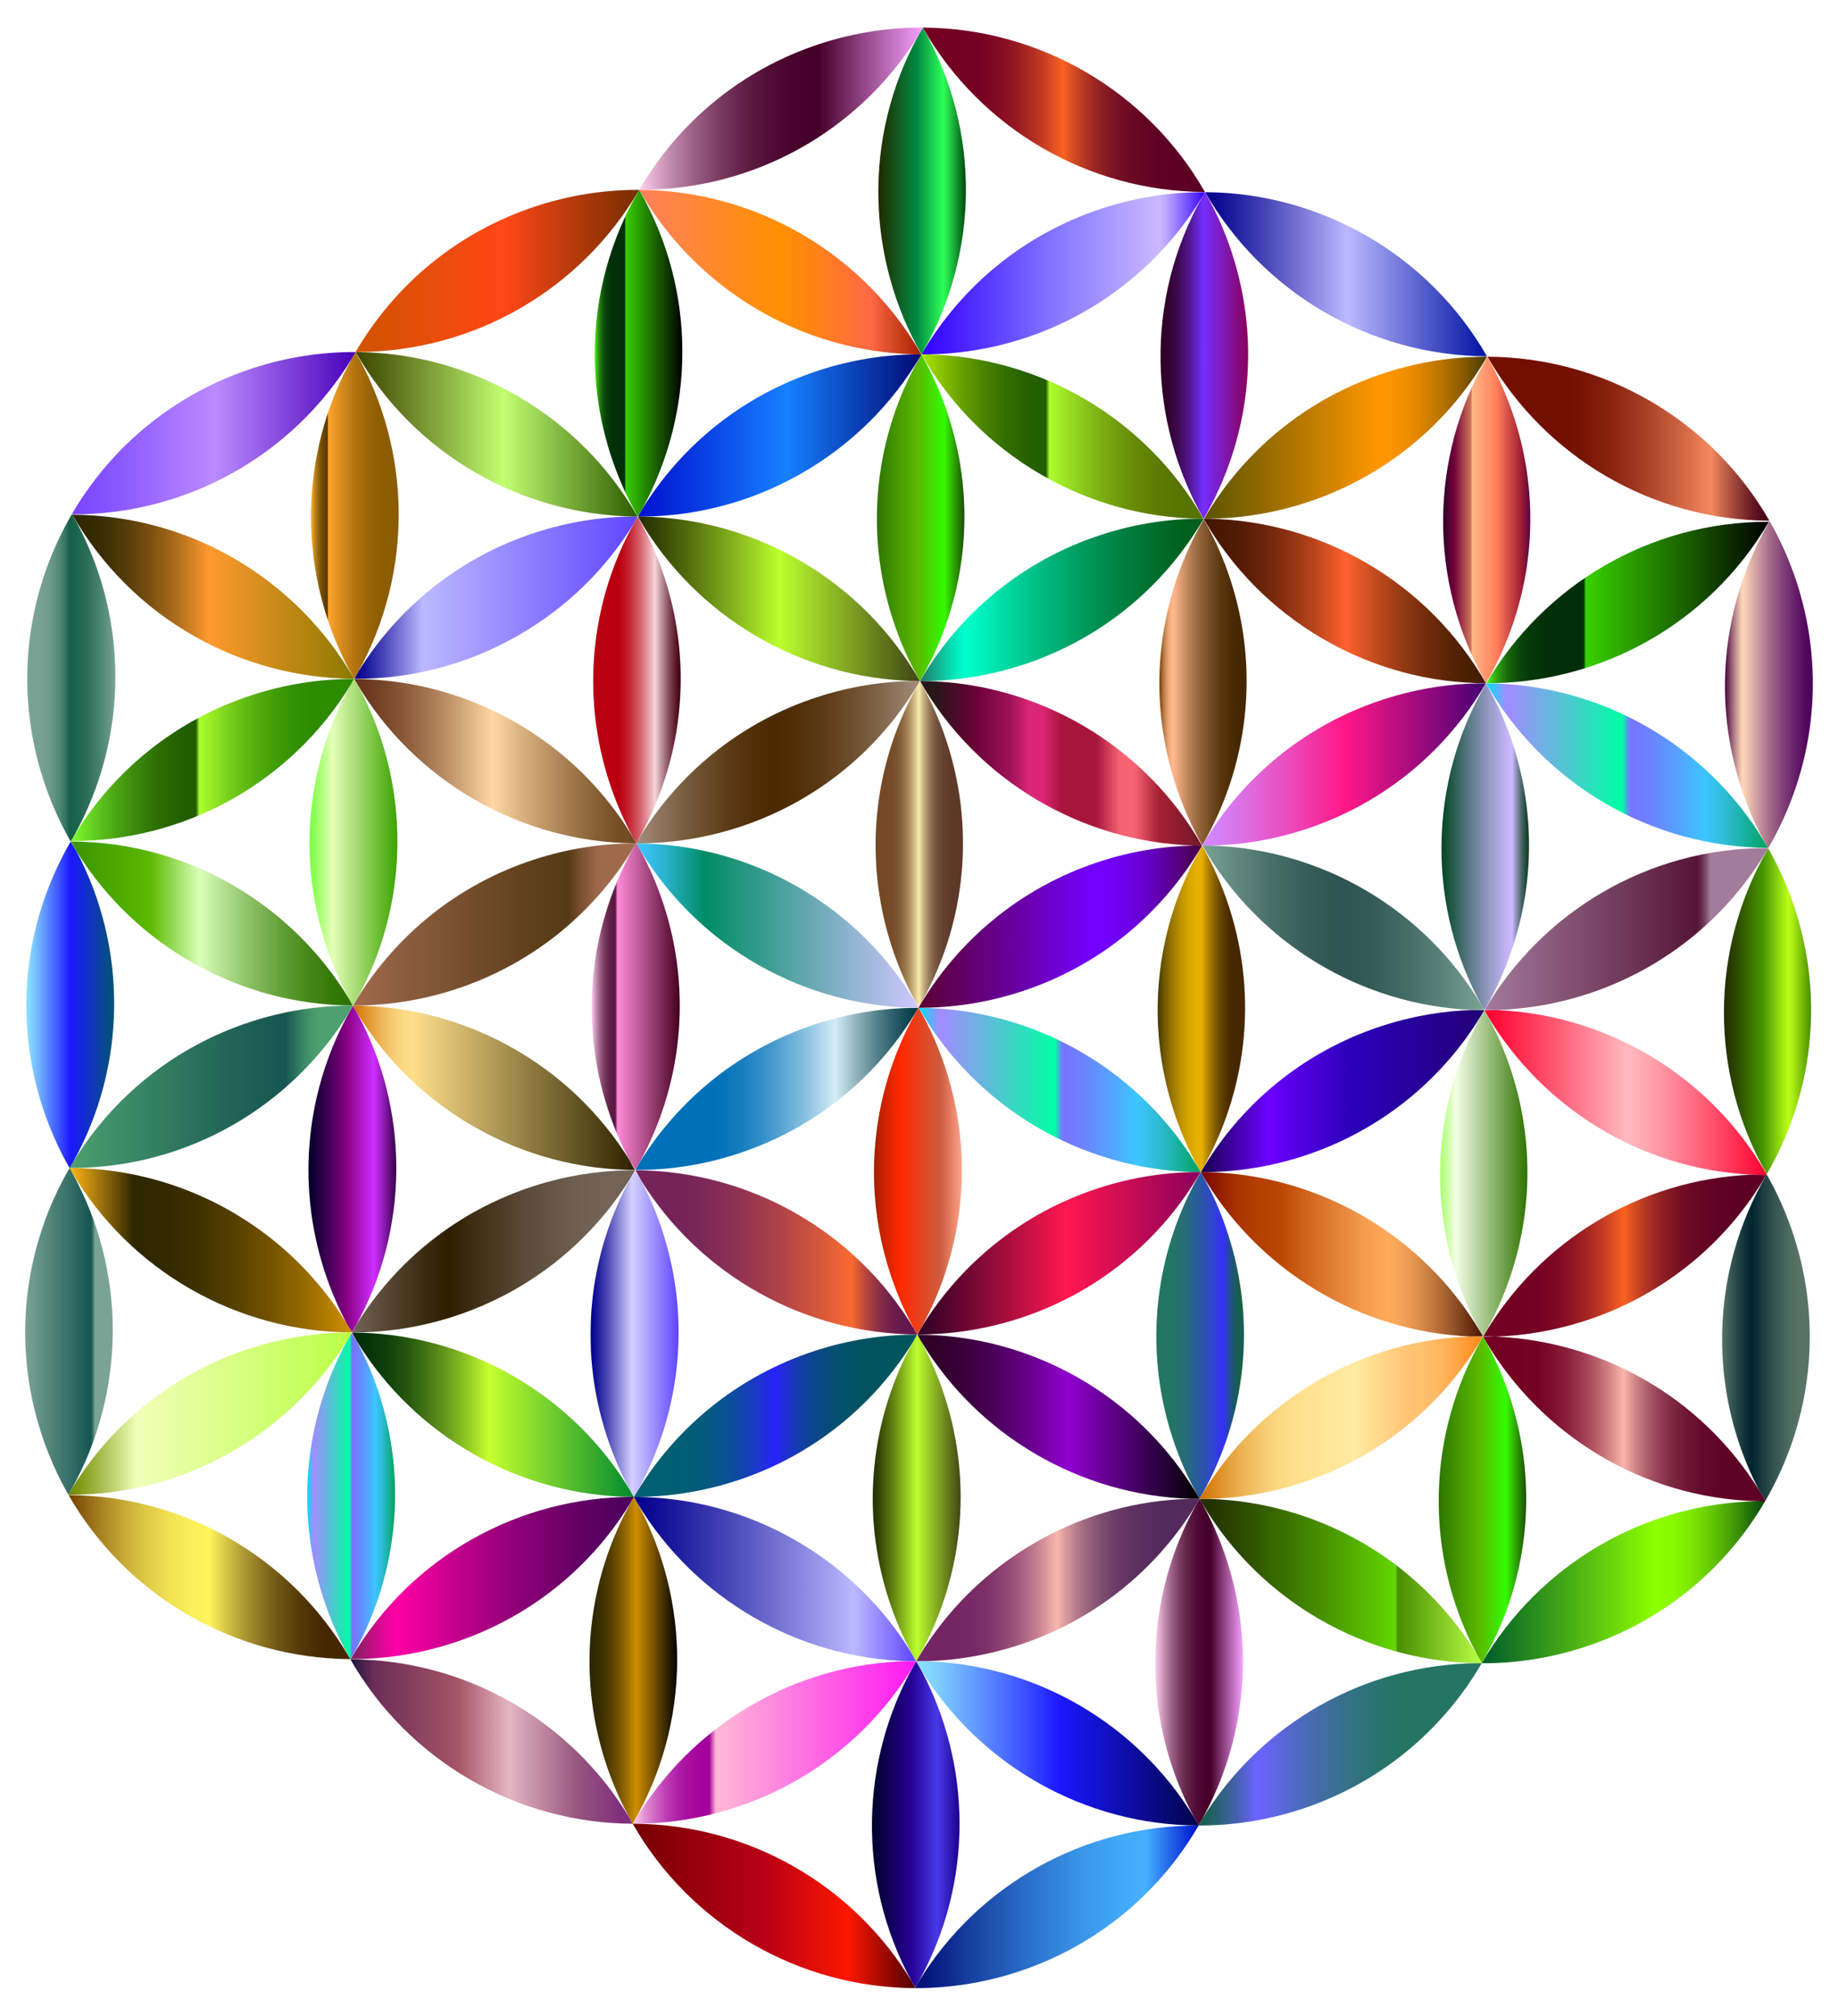<?xml version="1.0" encoding="utf-8"?>

<!DOCTYPE svg PUBLIC "-//W3C//DTD SVG 1.1//EN" "http://www.w3.org/Graphics/SVG/1.1/DTD/svg11.dtd">
<svg version="1.1" id="Layer_1" xmlns="http://www.w3.org/2000/svg" xmlns:xlink="http://www.w3.org/1999/xlink" x="0px" y="0px"
	 viewBox="0 0 1500.069 1645.03" enable-background="new 0 0 1500.069 1645.03" xml:space="preserve">
<g>
	<linearGradient id="SVGID_1_" gradientUnits="userSpaceOnUse" x1="971.869" y1="1223.147" x2="986.039" y2="1223.147">
		<stop  offset="0" style="stop-color:#220073"/>
		<stop  offset="0.046" style="stop-color:#450E7A"/>
		<stop  offset="0.118" style="stop-color:#762383"/>
		<stop  offset="0.193" style="stop-color:#A0348B"/>
		<stop  offset="0.268" style="stop-color:#C24391"/>
		<stop  offset="0.344" style="stop-color:#DD4E97"/>
		<stop  offset="0.422" style="stop-color:#F0569A"/>
		<stop  offset="0.502" style="stop-color:#FB5A9C"/>
		<stop  offset="0.586" style="stop-color:#FF5C9D"/>
		<stop  offset="0.639" style="stop-color:#FF5C7F"/>
		<stop  offset="0.7" style="stop-color:#D84A74"/>
		<stop  offset="0.889" style="stop-color:#621552"/>
		<stop  offset="0.972" style="stop-color:#330045"/>
	</linearGradient>
	<path fill="url(#SVGID_1_)" d="M971.869,1223.182c2.34,0.07,4.68,0.11,7.03,0.12c-0.74,1.25-1.46,2.51-2.15,3.77
		c0.75-1.25,1.5-2.51,2.24-3.77c0.01,0,0.03,0,0.04,0c0.68,1.19,1.37,2.37,2.06,3.54c-0.65-1.19-1.31-2.37-1.99-3.54
		c2.31,0,4.63-0.02,6.94-0.07c-2.31-0.08-4.63-0.12-6.94-0.12c0.74-1.29,1.48-2.59,2.21-3.89c-0.79,1.29-1.56,2.59-2.3,3.89
		c-0.01-0.01-0.01-0.01-0.02,0c-0.63-1.12-1.28-2.24-1.94-3.34c0.61,1.12,1.24,2.23,1.87,3.34
		C976.569,1223.092,974.219,1223.112,971.869,1223.182z"/>
	<linearGradient id="SVGID_2_" gradientUnits="userSpaceOnUse" x1="740.836" y1="1355.669" x2="754.917" y2="1355.669">
		<stop  offset="0" style="stop-color:#733E00"/>
		<stop  offset="0.018" style="stop-color:#8E551B"/>
		<stop  offset="0.049" style="stop-color:#B67943"/>
		<stop  offset="0.079" style="stop-color:#D69462"/>
		<stop  offset="0.108" style="stop-color:#EDA879"/>
		<stop  offset="0.136" style="stop-color:#FAB486"/>
		<stop  offset="0.161" style="stop-color:#FFB88B"/>
		<stop  offset="0.2" style="stop-color:#EFAB7F"/>
		<stop  offset="0.335" style="stop-color:#BB8359"/>
		<stop  offset="0.468" style="stop-color:#916239"/>
		<stop  offset="0.596" style="stop-color:#704820"/>
		<stop  offset="0.719" style="stop-color:#58360E"/>
		<stop  offset="0.832" style="stop-color:#4A2B04"/>
		<stop  offset="0.929" style="stop-color:#452700"/>
	</linearGradient>
	<path fill="url(#SVGID_2_)" d="M749.766,1352.309c-0.67,1.1-1.32,2.2-1.95,3.31c-0.01,0-0.02,0-0.03,0
		c-1.22-2.15-2.48-4.28-3.77-6.39c1.15,2.15,2.33,4.28,3.53,6.39c-2.24,0-4.48,0.02-6.71,0.08c2.27,0.07,4.54,0.11,6.82,0.12
		c0.01,0.01,0.02,0.02,0.02,0.03c-0.59,1.01-1.17,2.02-1.73,3.03c0.6-0.99,1.19-1.98,1.76-2.98c1.2,2.09,2.42,4.16,3.67,6.21
		c-1.12-2.11-2.28-4.21-3.48-6.29c2.33,0,4.67-0.02,7.02-0.08c-2.34-0.07-4.69-0.11-7.04-0.12
		C748.516,1354.519,749.146,1353.419,749.766,1352.309z"/>
	<linearGradient id="SVGID_3_" gradientUnits="userSpaceOnUse" x1="513.983" y1="1221.677" x2="520.683" y2="1221.677">
		<stop  offset="0" style="stop-color:#2E0026"/>
		<stop  offset="0.058" style="stop-color:#30012B"/>
		<stop  offset="0.123" style="stop-color:#340438"/>
		<stop  offset="0.193" style="stop-color:#3B094F"/>
		<stop  offset="0.265" style="stop-color:#460F6F"/>
		<stop  offset="0.339" style="stop-color:#531898"/>
		<stop  offset="0.414" style="stop-color:#6323C9"/>
		<stop  offset="0.485" style="stop-color:#752EFF"/>
		<stop  offset="1" style="stop-color:#8B005B"/>
	</linearGradient>
	<path fill="url(#SVGID_3_)" d="M517.404,1221.632c-1.11-1.96-2.25-3.9-3.42-5.82c1.05,1.96,2.13,3.9,3.23,5.82
		c-0.15,0-0.31,0-0.46,0c0.15,0.01,0.31,0.01,0.46,0.01c0.04,0.06,0.07,0.13,0.12,0.19c-0.34,0.58-0.68,1.17-1.01,1.76
		c0.34-0.58,0.68-1.16,1.02-1.74c1.09,1.91,2.2,3.81,3.34,5.69c-1.05-1.96-2.13-3.91-3.25-5.85c0.01-0.02,0.02-0.03,0.03-0.05h0.01
		c0.38-0.67,0.77-1.35,1.15-2.02c-0.39,0.67-0.79,1.34-1.18,2.01C517.433,1221.632,517.413,1221.632,517.404,1221.632z"/>
	<linearGradient id="SVGID_4_" gradientUnits="userSpaceOnUse" x1="743.966" y1="1619.504" x2="746.956" y2="1619.504">
		<stop  offset="0" style="stop-color:#8BBCFF"/>
		<stop  offset="0" style="stop-color:#5C9CFF"/>
		<stop  offset="0.003" style="stop-color:#D18BFF"/>
		<stop  offset="0.106" style="stop-color:#D878EC"/>
		<stop  offset="0.314" style="stop-color:#EC48BA"/>
		<stop  offset="0.503" style="stop-color:#FF1787"/>
		<stop  offset="1" style="stop-color:#450028"/>
	</linearGradient>
	<path fill="url(#SVGID_4_)" d="M746.866,1622.114c0.03-0.05,0.06-0.11,0.09-0.16c-0.98-1.7-1.97-3.39-2.99-5.06
		C744.906,1618.644,745.876,1620.384,746.866,1622.114z"/>
	<linearGradient id="SVGID_5_" gradientUnits="userSpaceOnUse" x1="746.956" y1="1619.614" x2="749.846" y2="1619.614">
		<stop  offset="0" style="stop-color:#4D7300"/>
		<stop  offset="0.008" style="stop-color:#5C7F0C"/>
		<stop  offset="0.035" style="stop-color:#8DA632"/>
		<stop  offset="0.063" style="stop-color:#B6C652"/>
		<stop  offset="0.089" style="stop-color:#D6DF6B"/>
		<stop  offset="0.115" style="stop-color:#EDF17D"/>
		<stop  offset="0.139" style="stop-color:#FAFB87"/>
		<stop  offset="0.161" style="stop-color:#FFFF8B"/>
		<stop  offset="0.254" style="stop-color:#D4D96F"/>
		<stop  offset="0.379" style="stop-color:#A1AD4D"/>
		<stop  offset="0.502" style="stop-color:#768732"/>
		<stop  offset="0.621" style="stop-color:#556A1C"/>
		<stop  offset="0.734" style="stop-color:#3D560D"/>
		<stop  offset="0.84" style="stop-color:#2F4903"/>
		<stop  offset="0.929" style="stop-color:#2A4500"/>
	</linearGradient>
	<path fill="url(#SVGID_5_)" d="M747.046,1622.094c0.96-1.65,1.89-3.3,2.8-4.96c-0.98,1.59-1.94,3.2-2.89,4.82
		C746.986,1622.004,747.016,1622.044,747.046,1622.094z"/>
	<linearGradient id="SVGID_6_" gradientUnits="userSpaceOnUse" x1="285.101" y1="1353.324" x2="285.891" y2="1353.324">
		<stop  offset="0" style="stop-color:#247564"/>
		<stop  offset="0.04" style="stop-color:#3B8787"/>
		<stop  offset="0.117" style="stop-color:#66A9C8"/>
		<stop  offset="0.174" style="stop-color:#81BEF0"/>
		<stop  offset="0.204" style="stop-color:#8BC6FF"/>
		<stop  offset="0.341" style="stop-color:#6AADC8"/>
		<stop  offset="0.515" style="stop-color:#45908A"/>
		<stop  offset="0.673" style="stop-color:#277A59"/>
		<stop  offset="0.811" style="stop-color:#126A36"/>
		<stop  offset="0.924" style="stop-color:#056020"/>
		<stop  offset="0.997" style="stop-color:#005C18"/>
	</linearGradient>
	<path fill="url(#SVGID_6_)" d="M285.101,1352.649c0.25,0.45,0.51,0.9,0.76,1.35c0.01,0,0.02,0,0.03,0
		C285.631,1353.549,285.371,1353.099,285.101,1352.649z"/>
	<linearGradient id="SVGID_7_" gradientUnits="userSpaceOnUse" x1="979.099" y1="1290.316" x2="1209.502" y2="1290.316">
		<stop  offset="0" style="stop-color:#212B00"/>
		<stop  offset="0.141" style="stop-color:#2C4900"/>
		<stop  offset="0.447" style="stop-color:#499400"/>
		<stop  offset="0.694" style="stop-color:#62D600"/>
		<stop  offset="0.697" style="stop-color:#58BA00"/>
		<stop  offset="0.701" style="stop-color:#488C00"/>
		<stop  offset="1" style="stop-color:#BAFF45"/>
	</linearGradient>
	<path fill="url(#SVGID_7_)" d="M1209.482,1357.029c0.01-0.01,0.02-0.02,0.02-0.03l-0.1-0.06c-1.24-2.15-2.5-4.28-3.8-6.38
		c-48.503-79.364-132.398-124.707-219.562-127.327c-2.31,0.05-4.63,0.07-6.94,0.07c0.68,1.17,1.34,2.35,1.99,3.54
		c47.293,79.854,133.027,128.897,224.563,130.517c0.08-0.01,0.16-0.01,0.24,0c1.12,0.02,2.25,0.03,3.38,0.04
		c0.07-0.12,0.14-0.24,0.21-0.36V1357.029z"/>
	<linearGradient id="SVGID_8_" gradientUnits="userSpaceOnUse" x1="286.211" y1="1287.816" x2="517.333" y2="1287.816">
		<stop  offset="0" style="stop-color:#75245A"/>
		<stop  offset="0.018" style="stop-color:#871F64"/>
		<stop  offset="0.086" style="stop-color:#C80E87"/>
		<stop  offset="0.135" style="stop-color:#F0049E"/>
		<stop  offset="0.161" style="stop-color:#FF00A6"/>
		<stop  offset="0.166" style="stop-color:#FD00A5"/>
		<stop  offset="0.386" style="stop-color:#BF008B"/>
		<stop  offset="0.587" style="stop-color:#8E0077"/>
		<stop  offset="0.762" style="stop-color:#6B0068"/>
		<stop  offset="0.904" style="stop-color:#55005F"/>
		<stop  offset="0.997" style="stop-color:#4D005C"/>
	</linearGradient>
	<path fill="url(#SVGID_8_)" d="M517.213,1221.642c-0.15,0-0.31,0-0.46-0.01c-0.12,0-0.25,0-0.37,0
		c-91.535,0.13-180.58,47.433-230.063,132.167c-0.04,0.07-0.08,0.13-0.11,0.2c0.02,0,0.04,0,0.06,0
		c27.572,0.09,55.633-4.13,83.295-13.121c64.064-20.821,114.857-63.594,146.758-117.287c0.33-0.59,0.67-1.18,1.01-1.76
		C517.283,1221.772,517.253,1221.702,517.213,1221.642z"/>
	<linearGradient id="SVGID_9_" gradientUnits="userSpaceOnUse" x1="518.693" y1="1022.056" x2="748.516" y2="1022.056">
		<stop  offset="0.151" style="stop-color:#75245A"/>
		<stop  offset="0.237" style="stop-color:#7B2758"/>
		<stop  offset="0.355" style="stop-color:#8D3152"/>
		<stop  offset="0.492" style="stop-color:#AA4049"/>
		<stop  offset="0.641" style="stop-color:#D2553D"/>
		<stop  offset="0.768" style="stop-color:#FA6A30"/>
		<stop  offset="0.789" style="stop-color:#DB5936"/>
		<stop  offset="0.819" style="stop-color:#B6453D"/>
		<stop  offset="0.851" style="stop-color:#973443"/>
		<stop  offset="0.883" style="stop-color:#7E2748"/>
		<stop  offset="0.917" style="stop-color:#6D1D4B"/>
		<stop  offset="0.954" style="stop-color:#63184D"/>
		<stop  offset="1" style="stop-color:#60164E"/>
	</linearGradient>
	<path fill="url(#SVGID_9_)" d="M748.516,1089.054c-0.89-1.55-1.76-3.12-2.62-4.7c-48.023-80.084-134.878-128.847-227.203-129.297
		c1.62,2.85,3.19,5.74,4.72,8.66C571.966,1041.542,657.611,1088.724,748.516,1089.054z"/>
	<linearGradient id="SVGID_10_" gradientUnits="userSpaceOnUse" x1="287.311" y1="1154.568" x2="517.213" y2="1154.568">
		<stop  offset="0" style="stop-color:#002E08"/>
		<stop  offset="0.059" style="stop-color:#043309"/>
		<stop  offset="0.126" style="stop-color:#11400B"/>
		<stop  offset="0.197" style="stop-color:#27570F"/>
		<stop  offset="0.27" style="stop-color:#457715"/>
		<stop  offset="0.346" style="stop-color:#6CA01D"/>
		<stop  offset="0.422" style="stop-color:#9AD126"/>
		<stop  offset="0.485" style="stop-color:#C6FF2E"/>
		<stop  offset="1" style="stop-color:#008B2E"/>
	</linearGradient>
	<path fill="url(#SVGID_10_)" d="M516.383,1221.632c0.12,0,0.25,0,0.37,0c0.15,0,0.31,0,0.46,0c-1.1-1.92-2.18-3.86-3.23-5.82
		c0-0.01-0.01-0.02-0.01-0.02c-22.321-36.852-53.913-68.804-93.755-92.015c-41.882-24.401-87.675-36.102-132.907-36.272
		c1.33,2.32,2.62,4.65,3.86,7C339.344,1173.119,425.148,1220.962,516.383,1221.632z"/>
	<linearGradient id="SVGID_11_" gradientUnits="userSpaceOnUse" x1="250.714" y1="1220.842" x2="322.44" y2="1220.842">
		<stop  offset="0" style="stop-color:#01E1FC"/>
		<stop  offset="0.074" style="stop-color:#A28BFF"/>
		<stop  offset="0.485" style="stop-color:#00FFA4"/>
		<stop  offset="0.489" style="stop-color:#1AE0B8"/>
		<stop  offset="0.498" style="stop-color:#42B1D6"/>
		<stop  offset="0.505" style="stop-color:#5F8FED"/>
		<stop  offset="0.511" style="stop-color:#717BFA"/>
		<stop  offset="0.515" style="stop-color:#7773FF"/>
		<stop  offset="0.573" style="stop-color:#6E80FF"/>
		<stop  offset="0.677" style="stop-color:#56A1FF"/>
		<stop  offset="0.772" style="stop-color:#3DC5FF"/>
		<stop  offset="0.801" style="stop-color:#38C2F2"/>
		<stop  offset="0.855" style="stop-color:#2CBBD0"/>
		<stop  offset="0.927" style="stop-color:#17AF9A"/>
		<stop  offset="1" style="stop-color:#00A25C"/>
	</linearGradient>
	<path fill="url(#SVGID_11_)" d="M286.21,1353.999c0.03-0.07,0.07-0.13,0.11-0.2l-0.01-0.01
		c46.473-79.924,48.133-178.02,4.86-259.285c-1.38-2.25-2.73-4.52-4.04-6.82c-1.12,1.91-2.26,3.81-3.42,5.69
		c-34.162,62.223-43.542,137.878-19.881,210.712c5.58,17.181,12.741,33.402,21.271,48.563c0.27,0.45,0.53,0.9,0.79,1.35
		C286.001,1353.999,286.101,1353.999,286.21,1353.999z"/>
	<linearGradient id="SVGID_12_" gradientUnits="userSpaceOnUse" x1="55.788" y1="1153.717" x2="287.021" y2="1153.717">
		<stop  offset="0" style="stop-color:#FFA48B"/>
		<stop  offset="0" style="stop-color:#FF815C"/>
		<stop  offset="0.003" style="stop-color:#728B00"/>
		<stop  offset="0.037" style="stop-color:#7F9713"/>
		<stop  offset="0.105" style="stop-color:#A2B746"/>
		<stop  offset="0.201" style="stop-color:#D9E996"/>
		<stop  offset="0.241" style="stop-color:#F1FFB9"/>
		<stop  offset="1" style="stop-color:#BAFF45"/>
	</linearGradient>
	<path fill="url(#SVGID_12_)" d="M58.258,1215.601c-0.01,0.02-0.01,0.04-0.03,0.05c-0.75,1.36-1.53,2.72-2.31,4.07l-0.13,0.08
		c0.02,0.05,0.05,0.09,0.07,0.13l0.05-0.03c96.186,0.34,180.65-50.313,227.803-126.527c1.08-1.97,2.18-3.93,3.31-5.87
		C196.576,1087.234,108.411,1133.077,58.258,1215.601z"/>
	<linearGradient id="SVGID_13_" gradientUnits="userSpaceOnUse" x1="56.768" y1="1020.311" x2="286.981" y2="1020.311">
		<stop  offset="0" style="stop-color:#FFB617"/>
		<stop  offset="0.112" style="stop-color:#9B710C"/>
		<stop  offset="0.228" style="stop-color:#2E2600"/>
		<stop  offset="0.337" style="stop-color:#332900"/>
		<stop  offset="0.459" style="stop-color:#403200"/>
		<stop  offset="0.589" style="stop-color:#574100"/>
		<stop  offset="0.724" style="stop-color:#775500"/>
		<stop  offset="0.862" style="stop-color:#9F7000"/>
		<stop  offset="1" style="stop-color:#D08F00"/>
	</linearGradient>
	<path fill="url(#SVGID_13_)" d="M286.981,1087.424c-1.31-2.28-2.58-4.59-3.82-6.921
		c-47.813-78.064-132.487-126.257-224.293-127.287c-0.68-0.01-1.37-0.02-2.05-0.02c-0.02,0.03-0.04,0.06-0.05,0.09
		c0.49,0.87,0.99,1.73,1.49,2.59C106.041,1037.351,193.735,1087.034,286.981,1087.424z"/>
	<linearGradient id="SVGID_14_" gradientUnits="userSpaceOnUse" x1="287.281" y1="1021.241" x2="518.213" y2="1021.241">
		<stop  offset="0" style="stop-color:#736357"/>
		<stop  offset="0.109" style="stop-color:#5A4A37"/>
		<stop  offset="0.263" style="stop-color:#3A2A0F"/>
		<stop  offset="0.343" style="stop-color:#2E1E00"/>
		<stop  offset="0.443" style="stop-color:#403016"/>
		<stop  offset="0.625" style="stop-color:#5C4C3A"/>
		<stop  offset="0.774" style="stop-color:#6D5D4F"/>
		<stop  offset="0.87" style="stop-color:#736357"/>
	</linearGradient>
	<path fill="url(#SVGID_14_)" d="M370.505,1074.303c62.483-20.301,112.346-61.493,144.368-113.326c0-0.01,0-0.01,0.01-0.01
		c1.08-1.99,2.2-3.96,3.33-5.91c-0.27,0-0.53,0-0.8,0c-27.291,0-55.063,4.23-82.424,13.121
		c-62.393,20.271-112.196,61.364-144.228,113.086c-1.13,2.07-2.29,4.12-3.48,6.161
		C314.832,1087.504,342.874,1083.284,370.505,1074.303z"/>
	<linearGradient id="SVGID_15_" gradientUnits="userSpaceOnUse" x1="481.952" y1="1088.424" x2="553.834" y2="1088.424">
		<stop  offset="0" style="stop-color:#B0FF8B"/>
		<stop  offset="0" style="stop-color:#8CFF5C"/>
		<stop  offset="0.003" style="stop-color:#02008B"/>
		<stop  offset="0.062" style="stop-color:#151396"/>
		<stop  offset="0.183" style="stop-color:#4845B2"/>
		<stop  offset="0.354" style="stop-color:#9895DE"/>
		<stop  offset="0.472" style="stop-color:#D4D0FF"/>
		<stop  offset="1" style="stop-color:#5F45FF"/>
	</linearGradient>
	<path fill="url(#SVGID_15_)" d="M495.072,1171.549c5.06,15.561,11.411,30.332,18.901,44.243c0,0,0.01,0.01,0.01,0.02
		c1.17,1.92,2.31,3.86,3.42,5.82c0.01,0,0.03,0,0.04,0c0.39-0.67,0.79-1.34,1.18-2.01c35.962-62.963,46.263-140.278,22.091-214.662
		c-4.69-14.441-10.501-28.212-17.301-41.242c-1.74-2.79-3.44-5.62-5.08-8.5c-1.13,1.93-2.28,3.85-3.45,5.75
		c-0.01,0-0.01,0-0.01,0.01C480.771,1023.171,471.421,1098.765,495.072,1171.549z"/>
	<linearGradient id="SVGID_16_" gradientUnits="userSpaceOnUse" x1="518.553" y1="888.679" x2="749.556" y2="888.679">
		<stop  offset="0.272" style="stop-color:#0070B9"/>
		<stop  offset="0.317" style="stop-color:#0674BB"/>
		<stop  offset="0.378" style="stop-color:#187EC0"/>
		<stop  offset="0.449" style="stop-color:#358FC8"/>
		<stop  offset="0.528" style="stop-color:#5DA7D4"/>
		<stop  offset="0.613" style="stop-color:#91C5E3"/>
		<stop  offset="0.701" style="stop-color:#D0EAF5"/>
		<stop  offset="0.707" style="stop-color:#D4ECF6"/>
		<stop  offset="0.785" style="stop-color:#8DB0BA"/>
		<stop  offset="0.86" style="stop-color:#507D88"/>
		<stop  offset="0.923" style="stop-color:#255864"/>
		<stop  offset="0.971" style="stop-color:#0A414D"/>
		<stop  offset="1" style="stop-color:#003945"/>
	</linearGradient>
	<path fill="url(#SVGID_16_)" d="M518.554,954.827v0.01h0.01c27.522,0.07,55.513-4.15,83.114-13.121
		c64.824-21.061,116.057-64.614,147.878-119.197c-0.3,0-0.59,0-0.89,0c-27.302,0-55.063,4.23-82.435,13.121
		c-62.493,20.301-112.356,61.493-144.368,113.336c-0.02,0.04-0.04,0.08-0.07,0.11C520.744,951.017,519.663,952.927,518.554,954.827z
		"/>
	<linearGradient id="SVGID_17_" gradientUnits="userSpaceOnUse" x1="519.543" y1="755.391" x2="749.666" y2="755.391">
		<stop  offset="0" style="stop-color:#01E1FC"/>
		<stop  offset="0" style="stop-color:#002B1D"/>
		<stop  offset="0" style="stop-color:#000B2E"/>
		<stop  offset="0.003" style="stop-color:#3DC5FF"/>
		<stop  offset="0.035" style="stop-color:#38C0F2"/>
		<stop  offset="0.094" style="stop-color:#2BB3D0"/>
		<stop  offset="0.172" style="stop-color:#159F9A"/>
		<stop  offset="0.241" style="stop-color:#008B65"/>
		<stop  offset="1" style="stop-color:#D0C7FF"/>
	</linearGradient>
	<path fill="url(#SVGID_17_)" d="M749.596,822.45c0.02-0.04,0.04-0.08,0.07-0.12c-47.443-82.925-135.948-133.597-230.123-133.997
		c0.93,1.62,1.84,3.26,2.74,4.91c0.03,0.05,0.05,0.1,0.08,0.14C570.466,773.377,657.301,822.06,749.596,822.45z"/>
	<linearGradient id="SVGID_18_" gradientUnits="userSpaceOnUse" x1="482.873" y1="821.49" x2="554.785" y2="821.49">
		<stop  offset="0" style="stop-color:#FFD0EF"/>
		<stop  offset="0.036" style="stop-color:#D4A0C1"/>
		<stop  offset="0.072" style="stop-color:#AF7699"/>
		<stop  offset="0.11" style="stop-color:#905479"/>
		<stop  offset="0.148" style="stop-color:#78395F"/>
		<stop  offset="0.187" style="stop-color:#67264D"/>
		<stop  offset="0.226" style="stop-color:#5D1B43"/>
		<stop  offset="0.269" style="stop-color:#5A173F"/>
		<stop  offset="0.293" style="stop-color:#FF8BD8"/>
		<stop  offset="1" style="stop-color:#450022"/>
	</linearGradient>
	<path fill="url(#SVGID_18_)" d="M495.992,904.774c4.69,14.441,10.501,28.212,17.301,41.242c1.77,2.84,3.49,5.71,5.16,8.63
		c1.09-1.87,2.2-3.72,3.34-5.56c0.03-0.03,0.05-0.07,0.07-0.11c34.102-62.203,43.452-137.798,19.801-210.582
		c-5.15-15.841-11.641-30.872-19.301-45.013c-0.03-0.04-0.05-0.09-0.08-0.14c-0.97-1.62-1.93-3.26-2.87-4.91c-0.09,0-0.19,0-0.28,0
		c-0.37,0.64-0.75,1.28-1.13,1.92C482.102,753.186,471.841,830.44,495.992,904.774z"/>
	<linearGradient id="SVGID_19_" gradientUnits="userSpaceOnUse" x1="288.171" y1="887.763" x2="518.114" y2="887.763">
		<stop  offset="0" style="stop-color:#452C00"/>
		<stop  offset="4.160742e-04" style="stop-color:#4F3100"/>
		<stop  offset="0.001" style="stop-color:#6A3E00"/>
		<stop  offset="0.002" style="stop-color:#955400"/>
		<stop  offset="0.003" style="stop-color:#D07100"/>
		<stop  offset="0.05" style="stop-color:#E0952E"/>
		<stop  offset="0.099" style="stop-color:#EDB556"/>
		<stop  offset="0.143" style="stop-color:#F7CC73"/>
		<stop  offset="0.182" style="stop-color:#FDDA85"/>
		<stop  offset="0.21" style="stop-color:#FFDF8B"/>
		<stop  offset="0.994" style="stop-color:#2E2400"/>
	</linearGradient>
	<path fill="url(#SVGID_19_)" d="M288.221,820.689c-0.01,0.03-0.03,0.06-0.05,0.09c1.15,1.99,2.27,4.01,3.37,6.04
		c48.213,79.364,134.687,127.617,226.573,128.017c-1.66-2.9-3.27-5.84-4.82-8.82C464.74,868.212,379.116,821.039,288.221,820.689z"
		/>
	<linearGradient id="SVGID_20_" gradientUnits="userSpaceOnUse" x1="251.74" y1="954.102" x2="323.415" y2="954.102">
		<stop  offset="0" style="stop-color:#02002B"/>
		<stop  offset="0.111" style="stop-color:#20003F"/>
		<stop  offset="0.35" style="stop-color:#6B0070"/>
		<stop  offset="0.444" style="stop-color:#8B0085"/>
		<stop  offset="0.741" style="stop-color:#CE2EFF"/>
		<stop  offset="0.787" style="stop-color:#B727E3"/>
		<stop  offset="0.888" style="stop-color:#7B159B"/>
		<stop  offset="1" style="stop-color:#330045"/>
	</linearGradient>
	<path fill="url(#SVGID_20_)" d="M285.581,825.12c-34.852,62.513-44.583,138.808-20.721,212.242
		c4.92,15.151,11.071,29.552,18.301,43.142c1.37,2.22,2.7,4.46,4,6.731c0,0.01,0.01,0.01,0.01,0.02c1.17-2.01,2.37-4.01,3.59-5.99
		c20.661-37.682,32.472-80.914,32.652-126.907c0.18-46.153-11.381-89.605-31.872-127.537c-1.18-1.94-2.33-3.89-3.47-5.87
		C287.261,822.35,286.431,823.74,285.581,825.12z"/>
	<linearGradient id="SVGID_21_" gradientUnits="userSpaceOnUse" x1="56.818" y1="886.953" x2="288.021" y2="886.953">
		<stop  offset="0" style="stop-color:#4DA06F"/>
		<stop  offset="0.167" style="stop-color:#3F8D68"/>
		<stop  offset="0.559" style="stop-color:#216558"/>
		<stop  offset="0.762" style="stop-color:#165652"/>
		<stop  offset="0.773" style="stop-color:#1D5F56"/>
		<stop  offset="0.818" style="stop-color:#378363"/>
		<stop  offset="0.856" style="stop-color:#47986C"/>
		<stop  offset="0.88" style="stop-color:#4DA06F"/>
	</linearGradient>
	<path fill="url(#SVGID_21_)" d="M285.581,825.12c0.8-1.43,1.62-2.86,2.44-4.28c-0.03-0.05-0.06-0.1-0.09-0.15c-0.23,0-0.47,0-0.7,0
		c-27.292,0-55.053,4.23-82.424,13.121C141.892,854.251,91.78,895.864,59.788,948.207c-1.01,1.65-2,3.31-2.97,4.99
		c0.68,0,1.37,0.01,2.05,0.02C154.873,952.837,238.968,901.664,285.581,825.12z"/>
	<linearGradient id="SVGID_22_" gradientUnits="userSpaceOnUse" x1="1406.994" y1="825.33" x2="1478.114" y2="825.33">
		<stop  offset="0" style="stop-color:#212B00"/>
		<stop  offset="0.141" style="stop-color:#2B4900"/>
		<stop  offset="0.444" style="stop-color:#459400"/>
		<stop  offset="0.741" style="stop-color:#BCFF17"/>
		<stop  offset="0.812" style="stop-color:#A0E311"/>
		<stop  offset="0.965" style="stop-color:#599D03"/>
		<stop  offset="1" style="stop-color:#488C00"/>
	</linearGradient>
	<path fill="url(#SVGID_22_)" d="M1464.996,741.945c-5.72-17.611-13.111-34.222-21.921-49.713c-0.07,0.12-0.13,0.23-0.2,0.34
		l0.08,0.05c-47.543,81.995-47.973,183.08-1.12,265.485l-0.12,0.07c0.05,0.08,0.09,0.17,0.14,0.25
		C1478.667,895.144,1489.398,817.059,1464.996,741.945z"/>
	<linearGradient id="SVGID_23_" gradientUnits="userSpaceOnUse" x1="1405.467" y1="1091.52" x2="1477.03" y2="1091.52">
		<stop  offset="0" style="stop-color:#577367"/>
		<stop  offset="0.109" style="stop-color:#375652"/>
		<stop  offset="0.263" style="stop-color:#0F3138"/>
		<stop  offset="0.343" style="stop-color:#00232E"/>
		<stop  offset="0.443" style="stop-color:#16383D"/>
		<stop  offset="0.625" style="stop-color:#3A5854"/>
		<stop  offset="0.774" style="stop-color:#4F6C62"/>
		<stop  offset="0.87" style="stop-color:#577367"/>
	</linearGradient>
	<path fill="url(#SVGID_23_)" d="M1441.615,958.987c-46.013,79.104-48.133,176.05-6.16,256.864c1.77,2.82,3.49,5.68,5.16,8.591
		l0.29,0.17c36.702-63.244,47.382-141.228,23.001-216.242c-5.75-17.701-13.181-34.392-22.051-49.943c-0.1,0.19-0.21,0.37-0.32,0.56
		C1441.565,958.987,1441.585,958.987,1441.615,958.987z"/>
	<linearGradient id="SVGID_24_" gradientUnits="userSpaceOnUse" x1="1211.532" y1="891.648" x2="1441.855" y2="891.648">
		<stop  offset="0" style="stop-color:#8BBCFF"/>
		<stop  offset="0" style="stop-color:#5C9CFF"/>
		<stop  offset="0.003" style="stop-color:#FF002E"/>
		<stop  offset="0.178" style="stop-color:#FF3D5E"/>
		<stop  offset="0.506" style="stop-color:#FFB9BF"/>
		<stop  offset="0.572" style="stop-color:#FFA8B1"/>
		<stop  offset="0.703" style="stop-color:#FF7A8E"/>
		<stop  offset="0.885" style="stop-color:#FF3155"/>
		<stop  offset="1" style="stop-color:#FF002E"/>
	</linearGradient>
	<path fill="url(#SVGID_24_)" d="M1221.013,824.31c-3.15,0.1-6.29,0.14-9.431,0.13c-0.02,0.02-0.04,0.05-0.05,0.08
		c0.71,1.25,1.41,2.5,2.1,3.77c44.302,74.624,123.987,125.827,216.042,130.367c3.93,0.2,7.88,0.31,11.86,0.33
		c0.11-0.19,0.22-0.37,0.32-0.56c-0.05-0.08-0.09-0.17-0.14-0.25C1395.872,877.993,1311.648,827.94,1221.013,824.31z"/>
	<linearGradient id="SVGID_25_" gradientUnits="userSpaceOnUse" x1="1210.502" y1="1158.093" x2="1440.905" y2="1158.093">
		<stop  offset="0.127" style="stop-color:#730023"/>
		<stop  offset="0.191" style="stop-color:#750326"/>
		<stop  offset="0.246" style="stop-color:#7D0E2D"/>
		<stop  offset="0.298" style="stop-color:#8A203B"/>
		<stop  offset="0.348" style="stop-color:#9D384E"/>
		<stop  offset="0.396" style="stop-color:#B45866"/>
		<stop  offset="0.443" style="stop-color:#D18083"/>
		<stop  offset="0.488" style="stop-color:#F3ADA6"/>
		<stop  offset="0.497" style="stop-color:#FAB7AD"/>
		<stop  offset="0.505" style="stop-color:#F1ADA5"/>
		<stop  offset="0.54" style="stop-color:#CE8487"/>
		<stop  offset="0.578" style="stop-color:#AF616C"/>
		<stop  offset="0.619" style="stop-color:#954256"/>
		<stop  offset="0.664" style="stop-color:#802A43"/>
		<stop  offset="0.715" style="stop-color:#701735"/>
		<stop  offset="0.774" style="stop-color:#650A2B"/>
		<stop  offset="0.85" style="stop-color:#5E0226"/>
		<stop  offset="1" style="stop-color:#5C0024"/>
	</linearGradient>
	<path fill="url(#SVGID_25_)" d="M1435.455,1215.851c-48.143-77.104-129.927-121.497-215.212-125.027
		c-3.26,0.11-6.51,0.16-9.74,0.15c0.62,1.07,1.22,2.15,1.82,3.24c45.152,76.354,127.327,128.277,221.952,130.947
		c2,0.06,4.01,0.1,6.03,0.11l0.16,0.09c0.15-0.25,0.3-0.5,0.44-0.75l-0.29-0.17
		C1438.945,1221.532,1437.224,1218.672,1435.455,1215.851z"/>
	<linearGradient id="SVGID_26_" gradientUnits="userSpaceOnUse" x1="1209.272" y1="1291.282" x2="1440.465" y2="1291.282">
		<stop  offset="0" style="stop-color:#005C2A"/>
		<stop  offset="0.378" style="stop-color:#57BF11"/>
		<stop  offset="0.614" style="stop-color:#8FFF00"/>
		<stop  offset="0.664" style="stop-color:#8BFA00"/>
		<stop  offset="0.721" style="stop-color:#81ED01"/>
		<stop  offset="0.781" style="stop-color:#6FD603"/>
		<stop  offset="0.844" style="stop-color:#57B605"/>
		<stop  offset="0.908" style="stop-color:#388D07"/>
		<stop  offset="0.973" style="stop-color:#125C0B"/>
		<stop  offset="1" style="stop-color:#00450C"/>
	</linearGradient>
	<path fill="url(#SVGID_26_)" d="M1434.274,1225.162c-92.635,1.82-177.85,51.673-224.783,131.877h-0.01
		c-0.07,0.12-0.14,0.24-0.21,0.36c27.642,0.11,55.763-4.11,83.485-13.121c64.714-21.021,115.877-64.453,147.708-118.917l-0.16-0.09
		C1438.285,1225.262,1436.275,1225.222,1434.274,1225.162z"/>
	<linearGradient id="SVGID_27_" gradientUnits="userSpaceOnUse" x1="1210.542" y1="1024.741" x2="1441.535" y2="1024.741">
		<stop  offset="0.127" style="stop-color:#730023"/>
		<stop  offset="0.2" style="stop-color:#760223"/>
		<stop  offset="0.264" style="stop-color:#810A23"/>
		<stop  offset="0.323" style="stop-color:#931723"/>
		<stop  offset="0.379" style="stop-color:#AB2923"/>
		<stop  offset="0.434" style="stop-color:#CB4022"/>
		<stop  offset="0.487" style="stop-color:#F25C22"/>
		<stop  offset="0.497" style="stop-color:#FA6222"/>
		<stop  offset="0.522" style="stop-color:#E05222"/>
		<stop  offset="0.56" style="stop-color:#BD3C23"/>
		<stop  offset="0.603" style="stop-color:#9E2923"/>
		<stop  offset="0.65" style="stop-color:#861A23"/>
		<stop  offset="0.703" style="stop-color:#730E24"/>
		<stop  offset="0.765" style="stop-color:#660624"/>
		<stop  offset="0.844" style="stop-color:#5E0124"/>
		<stop  offset="1" style="stop-color:#5C0024"/>
	</linearGradient>
	<path fill="url(#SVGID_27_)" d="M1210.542,1090.594c3.24,0.01,6.47,0.09,9.7,0.23c24.442-0.81,49.183-5.04,73.604-12.971
		c64.693-21.021,115.857-64.434,147.688-118.867c-3.98-0.02-7.93-0.13-11.86-0.33
		C1339.199,962.407,1256.474,1011.94,1210.542,1090.594z"/>
	<linearGradient id="SVGID_28_" gradientUnits="userSpaceOnUse" x1="1174.179" y1="1223.987" x2="1245.604" y2="1223.987">
		<stop  offset="0" style="stop-color:#2E7500"/>
		<stop  offset="0.233" style="stop-color:#469900"/>
		<stop  offset="0.466" style="stop-color:#5BB900"/>
		<stop  offset="0.765" style="stop-color:#31FC00"/>
		<stop  offset="0.766" style="stop-color:#32FB00"/>
		<stop  offset="0.772" style="stop-color:#39F602"/>
		<stop  offset="1" style="stop-color:#1E4D00"/>
	</linearGradient>
	<path fill="url(#SVGID_28_)" d="M1210.322,1090.975c-46.533,80.004-48.163,178.25-4.72,259.584c1.3,2.1,2.56,4.23,3.8,6.38
		l0.1,0.06c36.682-63.234,47.353-141.218,22.981-216.212c-5.34-16.431-12.121-31.982-20.161-46.572c-0.64-1.08-1.27-2.16-1.9-3.24
		C1210.392,1090.975,1210.352,1090.975,1210.322,1090.975z"/>
	<linearGradient id="SVGID_29_" gradientUnits="userSpaceOnUse" x1="983.579" y1="223.806" x2="1213.482" y2="223.806">
		<stop  offset="0" style="stop-color:#B0FF8B"/>
		<stop  offset="0" style="stop-color:#8CFF5C"/>
		<stop  offset="0.003" style="stop-color:#02008B"/>
		<stop  offset="0.074" style="stop-color:#151397"/>
		<stop  offset="0.218" style="stop-color:#4846B7"/>
		<stop  offset="0.42" style="stop-color:#9896E9"/>
		<stop  offset="0.503" style="stop-color:#BBB9FF"/>
		<stop  offset="1" style="stop-color:#0012A2"/>
	</linearGradient>
	<path fill="url(#SVGID_29_)" d="M1213.242,290.77l0.24-0.14c-47.453-82.775-135.837-133.357-229.903-133.787v0.02
		C1030.822,239.217,1118.307,290.22,1213.242,290.77z"/>
	<linearGradient id="SVGID_30_" gradientUnits="userSpaceOnUse" x1="978.249" y1="1423.584" x2="1209.272" y2="1423.584">
		<stop  offset="0" style="stop-color:#166049"/>
		<stop  offset="0.023" style="stop-color:#1B6053"/>
		<stop  offset="0.061" style="stop-color:#27616E"/>
		<stop  offset="0.111" style="stop-color:#3C6199"/>
		<stop  offset="0.169" style="stop-color:#5862D5"/>
		<stop  offset="0.207" style="stop-color:#6C63FF"/>
		<stop  offset="0.23" style="stop-color:#6764F5"/>
		<stop  offset="0.352" style="stop-color:#4F6AC1"/>
		<stop  offset="0.468" style="stop-color:#3D6F99"/>
		<stop  offset="0.572" style="stop-color:#2F727C"/>
		<stop  offset="0.663" style="stop-color:#27746A"/>
		<stop  offset="0.728" style="stop-color:#247564"/>
	</linearGradient>
	<path fill="url(#SVGID_30_)" d="M1205.652,1357.359c-91.505,0.93-176.06,48.753-224.053,126.507c-1.09,2-2.21,3.98-3.35,5.95
		c27.502,0.06,55.493-4.16,83.075-13.121c64.864-21.071,116.126-64.654,147.948-119.297c-1.13-0.01-2.26-0.02-3.38-0.04
		C1205.812,1357.349,1205.732,1357.349,1205.652,1357.359z"/>
	<linearGradient id="SVGID_31_" gradientUnits="userSpaceOnUse" x1="750.846" y1="622.918" x2="980.949" y2="622.918">
		<stop  offset="0" style="stop-color:#271719"/>
		<stop  offset="0.053" style="stop-color:#271719"/>
		<stop  offset="0.184" style="stop-color:#650134"/>
		<stop  offset="0.32" style="stop-color:#9D1258"/>
		<stop  offset="0.387" style="stop-color:#DB2675"/>
		<stop  offset="0.434" style="stop-color:#DB2675"/>
		<stop  offset="0.502" style="stop-color:#A8153C"/>
		<stop  offset="0.624" style="stop-color:#A8153C"/>
		<stop  offset="0.71" style="stop-color:#F66373"/>
		<stop  offset="0.761" style="stop-color:#F66373"/>
		<stop  offset="0.846" style="stop-color:#A62133"/>
		<stop  offset="1" style="stop-color:#721629"/>
	</linearGradient>
	<path fill="url(#SVGID_31_)" d="M750.846,555.835c46.372,81.305,132.187,131.687,224.182,134.207c1.65-0.03,3.31-0.05,4.96-0.05
		c0.32,0,0.64,0,0.96,0c-46.693-81.825-133.327-132.307-225.993-134.198c-1.37,0.02-2.73,0.02-4.09,0.02
		C750.856,555.825,750.856,555.825,750.846,555.835z"/>
	<linearGradient id="SVGID_32_" gradientUnits="userSpaceOnUse" x1="714.596" y1="689.062" x2="785.946" y2="689.062">
		<stop  offset="0.127" style="stop-color:#734926"/>
		<stop  offset="0.195" style="stop-color:#764C29"/>
		<stop  offset="0.253" style="stop-color:#7E5731"/>
		<stop  offset="0.307" style="stop-color:#8D6940"/>
		<stop  offset="0.359" style="stop-color:#A28155"/>
		<stop  offset="0.41" style="stop-color:#BCA16F"/>
		<stop  offset="0.459" style="stop-color:#DCC88F"/>
		<stop  offset="0.497" style="stop-color:#FAECAD"/>
		<stop  offset="0.503" style="stop-color:#F4E5A8"/>
		<stop  offset="0.538" style="stop-color:#D0BC8A"/>
		<stop  offset="0.576" style="stop-color:#B19970"/>
		<stop  offset="0.617" style="stop-color:#967A5A"/>
		<stop  offset="0.663" style="stop-color:#816248"/>
		<stop  offset="0.713" style="stop-color:#704F3A"/>
		<stop  offset="0.773" style="stop-color:#654230"/>
		<stop  offset="0.849" style="stop-color:#5E3A2B"/>
		<stop  offset="1" style="stop-color:#5C3829"/>
	</linearGradient>
	<path fill="url(#SVGID_32_)" d="M772.828,605.807c-5.74-17.681-13.161-34.352-22.021-49.893
		c-36.772,63.273-47.483,141.328-23.091,216.402c5.74,17.681,13.161,34.352,22.021,49.893
		C786.508,758.936,797.219,680.882,772.828,605.807z"/>
	<linearGradient id="SVGID_33_" gradientUnits="userSpaceOnUse" x1="519.344" y1="622.014" x2="750.766" y2="622.014">
		<stop  offset="0" style="stop-color:#A38D7B"/>
		<stop  offset="0.066" style="stop-color:#927963"/>
		<stop  offset="0.196" style="stop-color:#745738"/>
		<stop  offset="0.314" style="stop-color:#5E3E1A"/>
		<stop  offset="0.414" style="stop-color:#512E07"/>
		<stop  offset="0.485" style="stop-color:#4C2900"/>
		<stop  offset="0.561" style="stop-color:#502E06"/>
		<stop  offset="0.663" style="stop-color:#5C3B17"/>
		<stop  offset="0.778" style="stop-color:#705232"/>
		<stop  offset="0.904" style="stop-color:#8B7159"/>
		<stop  offset="1" style="stop-color:#A38D7B"/>
	</linearGradient>
	<path fill="url(#SVGID_33_)" d="M520.574,685.832c-0.4,0.72-0.82,1.43-1.23,2.15c0.06,0.09,0.11,0.18,0.16,0.28
		c27.592,0.09,55.663-4.13,83.335-13.121c64.854-21.071,116.116-64.654,147.928-119.287c0-0.02-0.01-0.03-0.02-0.04
		c-1.39-0.01-2.78-0.03-4.16-0.05c-26.342,0.29-53.073,4.53-79.444,13.101C603.208,589.647,552.485,632.289,520.574,685.832z"/>
	<linearGradient id="SVGID_34_" gradientUnits="userSpaceOnUse" x1="290.181" y1="221.141" x2="521.673" y2="221.141">
		<stop  offset="0" style="stop-color:#D05300"/>
		<stop  offset="0.398" style="stop-color:#F34A11"/>
		<stop  offset="0.525" style="stop-color:#FF4717"/>
		<stop  offset="0.669" style="stop-color:#D33F10"/>
		<stop  offset="1" style="stop-color:#732E00"/>
	</linearGradient>
	<path fill="url(#SVGID_34_)" d="M291.371,287.25c94.775,0,182.44-50.313,230.243-132.207l0.01,0.01c0.01-0.02,0.02-0.03,0.02-0.04
		c0.01-0.02,0.02-0.04,0.03-0.05c-0.39,0-0.77,0-1.16,0c-27.301,0-55.063,4.23-82.435,13.121
		c-64.834,21.061-116.077,64.614-147.898,119.227c0.4,0,0.8,0.01,1.19,0.01V287.25z"/>
	<linearGradient id="SVGID_35_" gradientUnits="userSpaceOnUse" x1="285.861" y1="1421.183" x2="516.384" y2="1421.183">
		<stop  offset="0.006" style="stop-color:#221640"/>
		<stop  offset="0.084" style="stop-color:#6B2D57"/>
		<stop  offset="0.382" style="stop-color:#A55566"/>
		<stop  offset="0.562" style="stop-color:#E5B5C2"/>
		<stop  offset="0.797" style="stop-color:#985980"/>
		<stop  offset="0.803" style="stop-color:#96577E"/>
		<stop  offset="0.955" style="stop-color:#812F7D"/>
	</linearGradient>
	<path fill="url(#SVGID_35_)" d="M286.271,1354.169v-0.17c-0.02,0-0.04,0-0.06,0c-0.11,0-0.21,0-0.32,0c-0.01,0-0.02,0-0.03,0
		c47.433,83.195,136.147,134.027,230.523,134.367c-0.92-1.6-1.82-3.22-2.7-4.85C465.791,1403.722,379.596,1354.559,286.271,1354.169
		z"/>
	<linearGradient id="SVGID_36_" gradientUnits="userSpaceOnUse" x1="56.008" y1="1287.08" x2="285.861" y2="1287.08">
		<stop  offset="0" style="stop-color:#733E00"/>
		<stop  offset="0.03" style="stop-color:#82510A"/>
		<stop  offset="0.115" style="stop-color:#A88223"/>
		<stop  offset="0.199" style="stop-color:#C7AB37"/>
		<stop  offset="0.281" style="stop-color:#DFCB47"/>
		<stop  offset="0.36" style="stop-color:#F1E253"/>
		<stop  offset="0.434" style="stop-color:#FBEF5A"/>
		<stop  offset="0.5" style="stop-color:#FFF45C"/>
		<stop  offset="0.544" style="stop-color:#DFD14C"/>
		<stop  offset="0.615" style="stop-color:#B19E35"/>
		<stop  offset="0.685" style="stop-color:#8A7322"/>
		<stop  offset="0.753" style="stop-color:#6C5213"/>
		<stop  offset="0.818" style="stop-color:#563A09"/>
		<stop  offset="0.878" style="stop-color:#492C02"/>
		<stop  offset="0.929" style="stop-color:#452700"/>
	</linearGradient>
	<path fill="url(#SVGID_36_)" d="M56.068,1220.162l-0.06,0.03c47.443,82.755,135.808,133.347,229.853,133.807
		c-0.25-0.45-0.51-0.9-0.76-1.35C237.648,1271.074,150.533,1220.642,56.068,1220.162z"/>
	<linearGradient id="SVGID_37_" gradientUnits="userSpaceOnUse" x1="21.478" y1="820.014" x2="93.19" y2="820.014">
		<stop  offset="0" style="stop-color:#B0FF8B"/>
		<stop  offset="0" style="stop-color:#8CFF5C"/>
		<stop  offset="0.003" style="stop-color:#8BE1FF"/>
		<stop  offset="0.069" style="stop-color:#80CEFF"/>
		<stop  offset="0.202" style="stop-color:#649BFF"/>
		<stop  offset="0.39" style="stop-color:#384BFF"/>
		<stop  offset="0.503" style="stop-color:#1B17FF"/>
		<stop  offset="1" style="stop-color:#035573"/>
	</linearGradient>
	<path fill="url(#SVGID_37_)" d="M59.788,948.207c43.653-78.754,44.533-174.18,2.56-253.644c-1.6-2.57-3.16-5.18-4.66-7.82
		C20.916,750.016,10.205,828.07,34.597,903.144c5.78,17.781,13.241,34.532,22.171,50.143c0.01-0.03,0.03-0.06,0.05-0.09
		C57.788,951.517,58.778,949.857,59.788,948.207z"/>
	<linearGradient id="SVGID_38_" gradientUnits="userSpaceOnUse" x1="20.534" y1="1086.544" x2="92.032" y2="1086.544">
		<stop  offset="0" style="stop-color:#7BA395"/>
		<stop  offset="0.184" style="stop-color:#618F84"/>
		<stop  offset="0.747" style="stop-color:#165652"/>
		<stop  offset="0.755" style="stop-color:#1C5B56"/>
		<stop  offset="0.766" style="stop-color:#2D6761"/>
		<stop  offset="0.779" style="stop-color:#487C73"/>
		<stop  offset="0.792" style="stop-color:#6E998D"/>
		<stop  offset="0.796" style="stop-color:#7BA395"/>
	</linearGradient>
	<path fill="url(#SVGID_38_)" d="M58.228,1215.651c0.02-0.01,0.02-0.03,0.03-0.05c45.013-80.674,45.053-178.98,0-259.724
		c-0.5-0.86-1-1.72-1.49-2.59c-36.792,63.273-47.513,141.348-23.111,216.432c5.77,17.751,13.221,34.492,22.131,50.083l0.13-0.08
		C56.698,1218.372,57.478,1217.011,58.228,1215.651z"/>
	<linearGradient id="SVGID_39_" gradientUnits="userSpaceOnUse" x1="943.725" y1="1089.884" x2="1015.258" y2="1089.884">
		<stop  offset="0.151" style="stop-color:#247564"/>
		<stop  offset="0.231" style="stop-color:#25726A"/>
		<stop  offset="0.34" style="stop-color:#276A7C"/>
		<stop  offset="0.466" style="stop-color:#2A5D99"/>
		<stop  offset="0.606" style="stop-color:#2E4AC1"/>
		<stop  offset="0.754" style="stop-color:#3332F5"/>
		<stop  offset="0.768" style="stop-color:#3430FA"/>
		<stop  offset="0.773" style="stop-color:#3332F1"/>
		<stop  offset="0.801" style="stop-color:#2B3EC5"/>
		<stop  offset="0.829" style="stop-color:#25499F"/>
		<stop  offset="0.859" style="stop-color:#1F5180"/>
		<stop  offset="0.89" style="stop-color:#1B5867"/>
		<stop  offset="0.922" style="stop-color:#185C56"/>
		<stop  offset="0.957" style="stop-color:#175F4C"/>
		<stop  offset="1" style="stop-color:#166049"/>
	</linearGradient>
	<path fill="url(#SVGID_39_)" d="M979.009,1223.112c0.74-1.3,1.51-2.6,2.3-3.89c34.942-62.553,44.712-138.918,20.831-212.432
		c-5.77-17.771-13.241-34.522-22.161-50.133c-36.802,63.274-47.543,141.368-23.131,216.472c5.35,16.451,12.141,32.032,20.201,46.642
		c0.66,1.1,1.31,2.22,1.94,3.34C978.999,1223.102,978.999,1223.102,979.009,1223.112z"/>
	<linearGradient id="SVGID_40_" gradientUnits="userSpaceOnUse" x1="748.806" y1="1022.796" x2="979.859" y2="1022.796">
		<stop  offset="0" style="stop-color:#2E0026"/>
		<stop  offset="0.101" style="stop-color:#51042D"/>
		<stop  offset="0.323" style="stop-color:#AA0E3E"/>
		<stop  offset="0.525" style="stop-color:#FF174F"/>
		<stop  offset="0.603" style="stop-color:#EC1351"/>
		<stop  offset="1" style="stop-color:#8B005B"/>
	</linearGradient>
	<path fill="url(#SVGID_40_)" d="M831.901,1075.934c64.883-21.081,116.146-64.684,147.958-119.347c-1.49,0-2.97-0.02-4.45-0.05
		c-26.142,0.35-52.673,4.59-78.834,13.091c-62.324,20.251-112.086,61.283-144.118,112.926c-1.18,2.18-2.4,4.35-3.65,6.5
		C776.318,1089.124,804.309,1084.894,831.901,1075.934z"/>
	<linearGradient id="SVGID_41_" gradientUnits="userSpaceOnUse" x1="713.293" y1="955.747" x2="785.037" y2="955.747">
		<stop  offset="0" style="stop-color:#A21F00"/>
		<stop  offset="0.068" style="stop-color:#BA2200"/>
		<stop  offset="0.225" style="stop-color:#EC2700"/>
		<stop  offset="0.302" style="stop-color:#FF2900"/>
		<stop  offset="0.762" style="stop-color:#CD5D40"/>
		<stop  offset="1" style="stop-color:#FFA48B"/>
		<stop  offset="1" style="stop-color:#FFDAD0"/>
	</linearGradient>
	<path fill="url(#SVGID_41_)" d="M752.456,1082.554c33.822-62.073,43.032-137.398,19.461-209.942
		c-5.77-17.761-13.231-34.492-22.131-50.093c-0.07,0-0.15,0-0.22,0c-36.822,63.283-47.563,141.388-23.151,216.502
		c5.19,15.961,11.741,31.102,19.481,45.333c0.92,1.53,1.82,3.07,2.71,4.62C749.856,1086.814,751.147,1084.674,752.456,1082.554z"/>
	<linearGradient id="SVGID_42_" gradientUnits="userSpaceOnUse" x1="1175.347" y1="957.602" x2="1246.593" y2="957.602">
		<stop  offset="0" style="stop-color:#FFA48B"/>
		<stop  offset="0" style="stop-color:#FF815C"/>
		<stop  offset="0.003" style="stop-color:#AEFF73"/>
		<stop  offset="0.04" style="stop-color:#BAFF86"/>
		<stop  offset="0.116" style="stop-color:#D8FFB8"/>
		<stop  offset="0.179" style="stop-color:#F5FFE7"/>
		<stop  offset="1" style="stop-color:#2F7300"/>
	</linearGradient>
	<path fill="url(#SVGID_42_)" d="M1210.432,1090.594c36.732-63.254,47.422-141.278,23.041-216.322
		c-5.27-16.211-11.941-31.572-19.841-45.983c-0.72-1.22-1.44-2.45-2.15-3.68c-22.771,39.042-35.912,84.415-36.132,132.847
		c-0.22,47.063,11.771,91.335,32.992,129.807c0.66,1.1,1.31,2.21,1.95,3.33C1210.342,1090.584,1210.382,1090.584,1210.432,1090.594z
		"/>
	<linearGradient id="SVGID_43_" gradientUnits="userSpaceOnUse" x1="980.069" y1="890.398" x2="1211.402" y2="890.398">
		<stop  offset="0" style="stop-color:#17004D"/>
		<stop  offset="0.228" style="stop-color:#6602F6"/>
		<stop  offset="0.235" style="stop-color:#6C00FC"/>
		<stop  offset="0.534" style="stop-color:#2B00B9"/>
		<stop  offset="0.767" style="stop-color:#270099"/>
		<stop  offset="1" style="stop-color:#230075"/>
	</linearGradient>
	<path fill="url(#SVGID_43_)" d="M1211.402,824.47c0-0.02-0.01-0.03-0.02-0.04c-3.05-0.01-6.09-0.08-9.131-0.2
		c-24.651,0.76-49.613,4.99-74.254,12.991c-64.853,21.071-116.116,64.654-147.928,119.287c1.58,0.01,3.15,0.03,4.72,0.06
		c26.132-0.35,52.673-4.59,78.834-13.091C1128.377,922.435,1179.57,878.963,1211.402,824.47z"/>
	<linearGradient id="SVGID_44_" gradientUnits="userSpaceOnUse" x1="979.989" y1="1023.651" x2="1210.212" y2="1023.651">
		<stop  offset="0" style="stop-color:#730000"/>
		<stop  offset="0.018" style="stop-color:#7D0900"/>
		<stop  offset="0.078" style="stop-color:#972200"/>
		<stop  offset="0.139" style="stop-color:#AA3500"/>
		<stop  offset="0.202" style="stop-color:#B53F00"/>
		<stop  offset="0.269" style="stop-color:#B94300"/>
		<stop  offset="0.44" style="stop-color:#DC772E"/>
		<stop  offset="0.587" style="stop-color:#F59D4F"/>
		<stop  offset="0.664" style="stop-color:#FFAB5C"/>
		<stop  offset="0.7" style="stop-color:#F8A559"/>
		<stop  offset="0.754" style="stop-color:#E5954F"/>
		<stop  offset="0.817" style="stop-color:#C57B3F"/>
		<stop  offset="0.888" style="stop-color:#99572A"/>
		<stop  offset="0.964" style="stop-color:#62290E"/>
		<stop  offset="1" style="stop-color:#451200"/>
	</linearGradient>
	<path fill="url(#SVGID_44_)" d="M1208.342,1087.264c-47.073-79.644-132.368-128.697-223.552-130.697
		c-1.59,0.02-3.19,0.03-4.77,0.03c-0.02,0.01-0.02,0.03-0.03,0.05c45.713,80.164,129.747,130.267,220.262,134.088
		c3.32-0.12,6.641-0.17,9.961-0.14C1209.582,1089.484,1208.962,1088.384,1208.342,1087.264z"/>
	<linearGradient id="SVGID_45_" gradientUnits="userSpaceOnUse" x1="979.099" y1="1156.983" x2="1210.212" y2="1156.983">
		<stop  offset="0" style="stop-color:#452C00"/>
		<stop  offset="4.160742e-04" style="stop-color:#4F3100"/>
		<stop  offset="0.001" style="stop-color:#6A3E00"/>
		<stop  offset="0.002" style="stop-color:#955400"/>
		<stop  offset="0.003" style="stop-color:#D07100"/>
		<stop  offset="0.079" style="stop-color:#E0952E"/>
		<stop  offset="0.158" style="stop-color:#EDB556"/>
		<stop  offset="0.229" style="stop-color:#F7CC73"/>
		<stop  offset="0.291" style="stop-color:#FDDA85"/>
		<stop  offset="0.336" style="stop-color:#FFDF8B"/>
		<stop  offset="0.543" style="stop-color:#FFEBA2"/>
		<stop  offset="0.738" style="stop-color:#FFC373"/>
		<stop  offset="0.787" style="stop-color:#FFC06E"/>
		<stop  offset="0.843" style="stop-color:#FFB761"/>
		<stop  offset="0.901" style="stop-color:#FFA84A"/>
		<stop  offset="0.962" style="stop-color:#FF942A"/>
		<stop  offset="0.994" style="stop-color:#FF8717"/>
	</linearGradient>
	<path fill="url(#SVGID_45_)" d="M986.039,1223.232c25.311-0.59,50.963-4.83,76.284-13.051
		c64.824-21.061,116.067-64.614,147.888-119.207c-3.33-0.02-6.65-0.1-9.961-0.24c-42.032,1.41-84.344,12.82-123.377,35.192
		c-40.712,23.331-72.934,55.783-95.565,93.295c-0.73,1.3-1.47,2.6-2.21,3.89C981.409,1223.112,983.729,1223.152,986.039,1223.232z"
		/>
	<linearGradient id="SVGID_46_" gradientUnits="userSpaceOnUse" x1="944.815" y1="823.365" x2="1016.173" y2="823.365">
		<stop  offset="0" style="stop-color:#453900"/>
		<stop  offset="0.089" style="stop-color:#765D00"/>
		<stop  offset="0.179" style="stop-color:#9E7B00"/>
		<stop  offset="0.266" style="stop-color:#BE9300"/>
		<stop  offset="0.35" style="stop-color:#D5A300"/>
		<stop  offset="0.43" style="stop-color:#E2AE00"/>
		<stop  offset="0.5" style="stop-color:#E7B100"/>
		<stop  offset="0.562" style="stop-color:#BB8B00"/>
		<stop  offset="0.631" style="stop-color:#916800"/>
		<stop  offset="0.699" style="stop-color:#704C00"/>
		<stop  offset="0.763" style="stop-color:#583700"/>
		<stop  offset="0.823" style="stop-color:#4A2B00"/>
		<stop  offset="0.874" style="stop-color:#452700"/>
	</linearGradient>
	<path fill="url(#SVGID_46_)" d="M957.938,906.704c5.731,17.651,13.131,34.292,21.971,49.803
		c36.812-63.284,47.552-141.378,23.141-216.482c-5.73-17.651-13.131-34.292-21.971-49.803
		C944.267,753.496,933.527,831.59,957.938,906.704z"/>
	<linearGradient id="SVGID_47_" gradientUnits="userSpaceOnUse" x1="749.917" y1="889.528" x2="979.899" y2="889.528">
		<stop  offset="0" style="stop-color:#01E1FC"/>
		<stop  offset="0.074" style="stop-color:#A28BFF"/>
		<stop  offset="0.485" style="stop-color:#00FFA4"/>
		<stop  offset="0.489" style="stop-color:#1AE0B8"/>
		<stop  offset="0.498" style="stop-color:#42B1D6"/>
		<stop  offset="0.505" style="stop-color:#5F8FED"/>
		<stop  offset="0.511" style="stop-color:#717BFA"/>
		<stop  offset="0.515" style="stop-color:#7773FF"/>
		<stop  offset="0.573" style="stop-color:#6E80FF"/>
		<stop  offset="0.677" style="stop-color:#56A1FF"/>
		<stop  offset="0.772" style="stop-color:#3DC5FF"/>
		<stop  offset="0.801" style="stop-color:#38C2F2"/>
		<stop  offset="0.855" style="stop-color:#2CBBD0"/>
		<stop  offset="0.927" style="stop-color:#17AF9A"/>
		<stop  offset="1" style="stop-color:#00A25C"/>
	</linearGradient>
	<path fill="url(#SVGID_47_)" d="M979.899,956.507C932.476,873.632,844.032,822.97,749.917,822.52
		c46.652,81.594,133.037,131.987,225.492,134.017c1.2-0.02,2.39-0.03,3.59-0.03C979.299,956.507,979.599,956.507,979.899,956.507z"
		/>
	<linearGradient id="SVGID_48_" gradientUnits="userSpaceOnUse" x1="749.736" y1="756.247" x2="981.029" y2="756.247">
		<stop  offset="0" style="stop-color:#5C0031"/>
		<stop  offset="0.305" style="stop-color:#670095"/>
		<stop  offset="0.614" style="stop-color:#7300FF"/>
		<stop  offset="0.663" style="stop-color:#7200FA"/>
		<stop  offset="0.718" style="stop-color:#6F00ED"/>
		<stop  offset="0.776" style="stop-color:#6900D6"/>
		<stop  offset="0.836" style="stop-color:#6200B6"/>
		<stop  offset="0.898" style="stop-color:#59008D"/>
		<stop  offset="0.961" style="stop-color:#4D005C"/>
		<stop  offset="1" style="stop-color:#450039"/>
	</linearGradient>
	<path fill="url(#SVGID_48_)" d="M749.736,822.22c0.05,0.08,0.09,0.16,0.14,0.23c27.571,0.09,55.613-4.14,83.265-13.121
		c64.823-21.061,116.056-64.594,147.888-119.187c-2-0.01-4-0.04-6-0.1c-25.691,0.48-51.763,4.72-77.464,13.071
		C832.781,724.164,781.568,767.677,749.736,822.22z"/>
	<linearGradient id="SVGID_49_" gradientUnits="userSpaceOnUse" x1="1407.823" y1="558.55" x2="1479.535" y2="558.55">
		<stop  offset="0" style="stop-color:#450041"/>
		<stop  offset="0.006" style="stop-color:#4C0845"/>
		<stop  offset="0.079" style="stop-color:#986176"/>
		<stop  offset="0.139" style="stop-color:#CFA19A"/>
		<stop  offset="0.181" style="stop-color:#F2CAB1"/>
		<stop  offset="0.204" style="stop-color:#FFD9B9"/>
		<stop  offset="0.312" style="stop-color:#DEB0A8"/>
		<stop  offset="0.493" style="stop-color:#AB728D"/>
		<stop  offset="0.658" style="stop-color:#824178"/>
		<stop  offset="0.803" style="stop-color:#651E69"/>
		<stop  offset="0.921" style="stop-color:#53085F"/>
		<stop  offset="0.997" style="stop-color:#4D005C"/>
	</linearGradient>
	<path fill="url(#SVGID_49_)" d="M1443.245,691.942c36.832-63.284,47.583-141.398,23.171-216.532
		c-5.79-17.821-13.281-34.612-22.231-50.253l-0.1,0.06c-0.12,0.21-0.24,0.42-0.37,0.62c0.09,0,0.19,0,0.28,0
		c-47.013,80.785-48.233,180.2-3.46,262.035c0.8,1.35,1.59,2.7,2.37,4.06C1443.015,691.942,1443.135,691.942,1443.245,691.942z"/>
	<linearGradient id="SVGID_50_" gradientUnits="userSpaceOnUse" x1="1214.002" y1="358.044" x2="1444.045" y2="358.044">
		<stop  offset="0.272" style="stop-color:#730F00"/>
		<stop  offset="0.345" style="stop-color:#791504"/>
		<stop  offset="0.446" style="stop-color:#8B2511"/>
		<stop  offset="0.562" style="stop-color:#A84026"/>
		<stop  offset="0.69" style="stop-color:#D06643"/>
		<stop  offset="0.793" style="stop-color:#F6895E"/>
		<stop  offset="0.827" style="stop-color:#D16C4F"/>
		<stop  offset="0.887" style="stop-color:#953E36"/>
		<stop  offset="0.937" style="stop-color:#6A1C24"/>
		<stop  offset="0.977" style="stop-color:#4F0819"/>
		<stop  offset="1" style="stop-color:#450015"/>
	</linearGradient>
	<path fill="url(#SVGID_50_)" d="M1443.965,424.957l0.08-0.05c-47.483-82.805-135.938-133.387-230.043-133.777v0.04
		C1261.335,373.565,1348.95,424.537,1443.965,424.957z"/>
	<linearGradient id="SVGID_51_" gradientUnits="userSpaceOnUse" x1="1213.012" y1="491.721" x2="1443.715" y2="491.721">
		<stop  offset="0" style="stop-color:#56FF17"/>
		<stop  offset="0.004" style="stop-color:#51F416"/>
		<stop  offset="0.019" style="stop-color:#41CB13"/>
		<stop  offset="0.037" style="stop-color:#31A511"/>
		<stop  offset="0.056" style="stop-color:#24850E"/>
		<stop  offset="0.076" style="stop-color:#18690C"/>
		<stop  offset="0.1" style="stop-color:#0F530B"/>
		<stop  offset="0.128" style="stop-color:#084209"/>
		<stop  offset="0.162" style="stop-color:#043709"/>
		<stop  offset="0.21" style="stop-color:#013008"/>
		<stop  offset="0.343" style="stop-color:#002E08"/>
		<stop  offset="0.344" style="stop-color:#023308"/>
		<stop  offset="0.345" style="stop-color:#064007"/>
		<stop  offset="0.347" style="stop-color:#0E5706"/>
		<stop  offset="0.348" style="stop-color:#197704"/>
		<stop  offset="0.35" style="stop-color:#279F02"/>
		<stop  offset="0.352" style="stop-color:#38D000"/>
		<stop  offset="1" style="stop-color:#000000"/>
	</linearGradient>
	<path fill="url(#SVGID_51_)" d="M1213.012,557.605c91.705,0.18,181.01-47.013,230.703-131.767
		C1345.459,425.577,1259.435,478.53,1213.012,557.605z"/>
	<linearGradient id="SVGID_52_" gradientUnits="userSpaceOnUse" x1="1211.772" y1="758.121" x2="1443.075" y2="758.121">
		<stop  offset="0" style="stop-color:#A37B9B"/>
		<stop  offset="0.184" style="stop-color:#8F6182"/>
		<stop  offset="0.747" style="stop-color:#561638"/>
		<stop  offset="0.755" style="stop-color:#5B1C3E"/>
		<stop  offset="0.766" style="stop-color:#672D4E"/>
		<stop  offset="0.779" style="stop-color:#7C4869"/>
		<stop  offset="0.792" style="stop-color:#996E8F"/>
		<stop  offset="0.796" style="stop-color:#A37B9B"/>
	</linearGradient>
	<path fill="url(#SVGID_52_)" d="M1442.875,692.572c0.07-0.11,0.13-0.22,0.2-0.34c-0.06-0.1-0.11-0.2-0.17-0.3
		c-0.04,0.01-0.08,0.01-0.12,0v0.19c-98.435-0.32-184.59,52.753-231.013,131.987c3.09,0.01,6.171,0.08,9.241,0.2
		c24.651-0.76,49.613-4.99,74.254-12.991C1359.91,790.318,1411.033,746.955,1442.875,692.572z"/>
	<linearGradient id="SVGID_53_" gradientUnits="userSpaceOnUse" x1="1212.952" y1="624.812" x2="1442.905" y2="624.812">
		<stop  offset="0" style="stop-color:#01E1FC"/>
		<stop  offset="0.074" style="stop-color:#A28BFF"/>
		<stop  offset="0.485" style="stop-color:#00FFA4"/>
		<stop  offset="0.489" style="stop-color:#1AE0B8"/>
		<stop  offset="0.498" style="stop-color:#42B1D6"/>
		<stop  offset="0.505" style="stop-color:#5F8FED"/>
		<stop  offset="0.511" style="stop-color:#717BFA"/>
		<stop  offset="0.515" style="stop-color:#7773FF"/>
		<stop  offset="0.573" style="stop-color:#6E80FF"/>
		<stop  offset="0.677" style="stop-color:#56A1FF"/>
		<stop  offset="0.772" style="stop-color:#3DC5FF"/>
		<stop  offset="0.801" style="stop-color:#38C2F2"/>
		<stop  offset="0.855" style="stop-color:#2CBBD0"/>
		<stop  offset="0.927" style="stop-color:#17AF9A"/>
		<stop  offset="1" style="stop-color:#00A25C"/>
	</linearGradient>
	<path fill="url(#SVGID_53_)" d="M1440.535,687.872c-47.883-80.575-134.968-129.687-227.573-130.187h-0.01v0.01
		c0.03,0.05,0.06,0.1,0.09,0.15c47.223,82.455,134.747,133.527,229.743,134.088c0.04,0.01,0.08,0.01,0.12,0
		C1442.125,690.572,1441.335,689.222,1440.535,687.872z"/>
	<linearGradient id="SVGID_54_" gradientUnits="userSpaceOnUse" x1="1177.795" y1="424.407" x2="1248.963" y2="424.407">
		<stop  offset="0" style="stop-color:#2E0029"/>
		<stop  offset="0.127" style="stop-color:#73003A"/>
		<stop  offset="0.32" style="stop-color:#D07659"/>
		<stop  offset="0.333" style="stop-color:#FFB78A"/>
		<stop  offset="0.611" style="stop-color:#FF7F5C"/>
		<stop  offset="0.883" style="stop-color:#A62133"/>
		<stop  offset="1" style="stop-color:#5C0044"/>
		<stop  offset="1" style="stop-color:#721629"/>
	</linearGradient>
	<path fill="url(#SVGID_54_)" d="M1212.802,557.425c36.732-63.254,47.422-141.268,23.041-216.312
		c-5.72-17.621-13.111-34.232-21.931-49.723C1166.15,373.545,1165.739,474.9,1212.802,557.425z"/>
	<linearGradient id="SVGID_55_" gradientUnits="userSpaceOnUse" x1="1176.447" y1="690.972" x2="1247.902" y2="690.972">
		<stop  offset="0" style="stop-color:#004522"/>
		<stop  offset="0.037" style="stop-color:#0B4B2E"/>
		<stop  offset="0.322" style="stop-color:#5C7A87"/>
		<stop  offset="0.554" style="stop-color:#989CC7"/>
		<stop  offset="0.722" style="stop-color:#BDB1F0"/>
		<stop  offset="0.809" style="stop-color:#CBB9FF"/>
		<stop  offset="0.835" style="stop-color:#A7A1D4"/>
		<stop  offset="0.878" style="stop-color:#727F96"/>
		<stop  offset="0.917" style="stop-color:#486465"/>
		<stop  offset="0.951" style="stop-color:#2A5042"/>
		<stop  offset="0.979" style="stop-color:#18442C"/>
		<stop  offset="0.997" style="stop-color:#114024"/>
	</linearGradient>
	<path fill="url(#SVGID_55_)" d="M1211.612,824.1c36.832-63.294,47.583-141.408,23.171-216.532
		c-5.72-17.621-13.111-34.232-21.921-49.723c-22.941,39.142-36.182,84.665-36.412,133.297
		c-0.22,46.793,11.621,90.825,32.622,129.147c0.75,1.26,1.49,2.53,2.22,3.81C1211.402,824.1,1211.502,824.1,1211.612,824.1z"/>
	<linearGradient id="SVGID_56_" gradientUnits="userSpaceOnUse" x1="982.719" y1="357.234" x2="1213.682" y2="357.234">
		<stop  offset="0" style="stop-color:#5C5400"/>
		<stop  offset="0.378" style="stop-color:#BF7C00"/>
		<stop  offset="0.614" style="stop-color:#FF9600"/>
		<stop  offset="0.664" style="stop-color:#FA9400"/>
		<stop  offset="0.721" style="stop-color:#ED8D00"/>
		<stop  offset="0.781" style="stop-color:#D68100"/>
		<stop  offset="0.844" style="stop-color:#B67200"/>
		<stop  offset="0.908" style="stop-color:#8D5D00"/>
		<stop  offset="0.973" style="stop-color:#5C4500"/>
		<stop  offset="1" style="stop-color:#453900"/>
	</linearGradient>
	<path fill="url(#SVGID_56_)" d="M1130.507,304.251c-64.764,21.041-115.966,64.534-147.788,119.047c1.23,0,2.46,0.02,3.69,0.04
		c0.05,0,0.1,0,0.15,0c90.505-1.14,178.18-48.363,227.123-132.207c-0.25,0-0.5,0-0.75,0
		C1185.641,291.13,1157.869,295.36,1130.507,304.251z"/>
	<linearGradient id="SVGID_57_" gradientUnits="userSpaceOnUse" x1="982.509" y1="490.466" x2="1212.712" y2="490.466">
		<stop  offset="0" style="stop-color:#451500"/>
		<stop  offset="0.067" style="stop-color:#4A1701"/>
		<stop  offset="0.141" style="stop-color:#571C04"/>
		<stop  offset="0.218" style="stop-color:#6D250A"/>
		<stop  offset="0.298" style="stop-color:#8C3212"/>
		<stop  offset="0.38" style="stop-color:#B4421B"/>
		<stop  offset="0.462" style="stop-color:#E45627"/>
		<stop  offset="0.503" style="stop-color:#FF612E"/>
		<stop  offset="0.505" style="stop-color:#FE612E"/>
		<stop  offset="0.602" style="stop-color:#C64C20"/>
		<stop  offset="0.695" style="stop-color:#983B14"/>
		<stop  offset="0.784" style="stop-color:#742D0C"/>
		<stop  offset="0.867" style="stop-color:#5A2405"/>
		<stop  offset="0.941" style="stop-color:#4A1E01"/>
		<stop  offset="1" style="stop-color:#451C00"/>
	</linearGradient>
	<path fill="url(#SVGID_57_)" d="M982.689,423.357c-0.06,0.1-0.12,0.2-0.18,0.3c22.461,39.262,55.243,73.324,97.146,97.715
		c41.942,24.401,87.785,36.092,133.047,36.222c0.01,0,0.01,0,0.01-0.01c-46.723-81.885-133.417-132.397-226.153-134.248
		c-0.05,0-0.1,0-0.15,0C985.17,423.347,983.93,423.357,982.689,423.357z"/>
	<linearGradient id="SVGID_58_" gradientUnits="userSpaceOnUse" x1="981.279" y1="623.884" x2="1212.652" y2="623.884">
		<stop  offset="0" style="stop-color:#8BBCFF"/>
		<stop  offset="0" style="stop-color:#5C9CFF"/>
		<stop  offset="0.003" style="stop-color:#D18BFF"/>
		<stop  offset="0.106" style="stop-color:#D878EC"/>
		<stop  offset="0.314" style="stop-color:#EC48BA"/>
		<stop  offset="0.503" style="stop-color:#FF1787"/>
		<stop  offset="1" style="stop-color:#460073"/>
	</linearGradient>
	<path fill="url(#SVGID_58_)" d="M1212.652,557.675c-0.38,0-0.75,0-1.13,0c-27.302,0-55.063,4.23-82.434,13.121
		c-64.774,21.041-115.976,64.534-147.808,119.077c0.02,0.04,0.05,0.09,0.07,0.13c1.96,0,3.92,0.04,5.88,0.09
		c25.692-0.48,51.753-4.72,77.464-13.071C1129.578,655.94,1180.84,612.338,1212.652,557.675z"/>
	<linearGradient id="SVGID_59_" gradientUnits="userSpaceOnUse" x1="946.238" y1="556.79" x2="1017.42" y2="556.79">
		<stop  offset="0" style="stop-color:#733E00"/>
		<stop  offset="0.018" style="stop-color:#8E551B"/>
		<stop  offset="0.049" style="stop-color:#B67943"/>
		<stop  offset="0.079" style="stop-color:#D69462"/>
		<stop  offset="0.108" style="stop-color:#EDA879"/>
		<stop  offset="0.136" style="stop-color:#FAB486"/>
		<stop  offset="0.161" style="stop-color:#FFB88B"/>
		<stop  offset="0.2" style="stop-color:#EFAB7F"/>
		<stop  offset="0.335" style="stop-color:#BB8359"/>
		<stop  offset="0.468" style="stop-color:#916239"/>
		<stop  offset="0.596" style="stop-color:#704820"/>
		<stop  offset="0.719" style="stop-color:#58360E"/>
		<stop  offset="0.832" style="stop-color:#4A2B04"/>
		<stop  offset="0.929" style="stop-color:#452700"/>
	</linearGradient>
	<path fill="url(#SVGID_59_)" d="M1004.3,473.42c-5.71-17.581-13.081-34.162-21.871-49.633
		c-36.752,63.264-47.463,141.308-23.071,216.372c5.71,17.581,13.081,34.162,21.871,49.633
		C1017.981,626.529,1028.692,548.484,1004.3,473.42z"/>
	<linearGradient id="SVGID_60_" gradientUnits="userSpaceOnUse" x1="981.429" y1="757.161" x2="1211.202" y2="757.161">
		<stop  offset="0" style="stop-color:#7BA395"/>
		<stop  offset="0.099" style="stop-color:#658C82"/>
		<stop  offset="0.256" style="stop-color:#476D68"/>
		<stop  offset="0.391" style="stop-color:#355B59"/>
		<stop  offset="0.485" style="stop-color:#2E5453"/>
		<stop  offset="0.586" style="stop-color:#345A58"/>
		<stop  offset="0.72" style="stop-color:#446B66"/>
		<stop  offset="0.872" style="stop-color:#5F867D"/>
		<stop  offset="1" style="stop-color:#7BA395"/>
	</linearGradient>
	<path fill="url(#SVGID_60_)" d="M1211.202,824.1c-0.73-1.26-1.44-2.53-2.13-3.81c-46.882-78.954-131.377-127.717-221.842-130.197
		c-1.94,0.04-3.87,0.05-5.8,0.05c45.812,80.314,130.107,130.447,220.822,134.087c2.73-0.09,5.46-0.13,8.181-0.13
		C1210.692,824.1,1210.942,824.1,1211.202,824.1z"/>
	<linearGradient id="SVGID_61_" gradientUnits="userSpaceOnUse" x1="942.82" y1="1356.364" x2="1014.415" y2="1356.364">
		<stop  offset="0" style="stop-color:#FFD0EF"/>
		<stop  offset="0.032" style="stop-color:#ECBADA"/>
		<stop  offset="0.112" style="stop-color:#C089AC"/>
		<stop  offset="0.195" style="stop-color:#9A5F84"/>
		<stop  offset="0.278" style="stop-color:#7B3D63"/>
		<stop  offset="0.362" style="stop-color:#632249"/>
		<stop  offset="0.448" style="stop-color:#520F37"/>
		<stop  offset="0.536" style="stop-color:#48042D"/>
		<stop  offset="0.63" style="stop-color:#450029"/>
		<stop  offset="1" style="stop-color:#F7A2FF"/>
	</linearGradient>
	<path fill="url(#SVGID_61_)" d="M978.989,1223.302c-0.74,1.26-1.49,2.52-2.24,3.77c-0.03,0.03-0.04,0.06-0.05,0.09
		c-42.872,76.874-46.612,173.13-2.27,255.834c1.3,2.12,2.57,4.26,3.82,6.43c1.09-1.87,2.2-3.72,3.35-5.56
		c34.012-62.163,43.322-137.668,19.701-210.382c-5.35-16.451-12.151-32.032-20.211-46.643c-0.69-1.17-1.38-2.35-2.06-3.54
		C979.019,1223.302,978.999,1223.302,978.989,1223.302z"/>
	<linearGradient id="SVGID_62_" gradientUnits="userSpaceOnUse" x1="747.876" y1="1289.461" x2="978.899" y2="1289.461">
		<stop  offset="0.127" style="stop-color:#732663"/>
		<stop  offset="0.198" style="stop-color:#762965"/>
		<stop  offset="0.259" style="stop-color:#80346A"/>
		<stop  offset="0.317" style="stop-color:#904673"/>
		<stop  offset="0.371" style="stop-color:#A75E80"/>
		<stop  offset="0.425" style="stop-color:#C57E90"/>
		<stop  offset="0.476" style="stop-color:#E9A5A4"/>
		<stop  offset="0.497" style="stop-color:#FAB7AD"/>
		<stop  offset="0.529" style="stop-color:#D7999C"/>
		<stop  offset="0.567" style="stop-color:#B47B8B"/>
		<stop  offset="0.609" style="stop-color:#95627C"/>
		<stop  offset="0.656" style="stop-color:#7D4D70"/>
		<stop  offset="0.707" style="stop-color:#6A3D67"/>
		<stop  offset="0.768" style="stop-color:#5D3161"/>
		<stop  offset="0.846" style="stop-color:#552B5D"/>
		<stop  offset="1" style="stop-color:#53295C"/>
	</linearGradient>
	<path fill="url(#SVGID_62_)" d="M976.699,1227.162c0.01-0.03,0.02-0.06,0.05-0.09c0.69-1.26,1.41-2.52,2.15-3.77
		c-2.35-0.01-4.69-0.05-7.03-0.12c-43.002,0.98-86.385,12.411-126.317,35.332c-40.862,23.452-73.154,56.073-95.785,93.795
		c-0.62,1.11-1.25,2.21-1.89,3.31c2.35,0.01,4.7,0.05,7.04,0.12c25.231-0.6,50.813-4.84,76.064-13.041
		C894.354,1322.107,944.737,1280.035,976.699,1227.162z"/>
	<linearGradient id="SVGID_63_" gradientUnits="userSpaceOnUse" x1="711.624" y1="1488.927" x2="783.123" y2="1488.927">
		<stop  offset="0" style="stop-color:#02002B"/>
		<stop  offset="0.141" style="stop-color:#0C0049"/>
		<stop  offset="0.444" style="stop-color:#250094"/>
		<stop  offset="0.741" style="stop-color:#4738E7"/>
		<stop  offset="0.83" style="stop-color:#3A27CB"/>
		<stop  offset="1" style="stop-color:#1E008C"/>
	</linearGradient>
	<path fill="url(#SVGID_63_)" d="M745.946,1358.879c-43.532,77.444-47.243,174.73-1.98,258.014c1.02,1.67,2.01,3.36,2.99,5.06
		c0.95-1.62,1.91-3.23,2.89-4.82c45.283-81.895,42.932-177.75,1.56-254.974c0-0.02-0.01-0.03-0.03-0.05
		c-1.25-2.05-2.47-4.12-3.67-6.21C747.136,1356.899,746.546,1357.889,745.946,1358.879z"/>
	<linearGradient id="SVGID_64_" gradientUnits="userSpaceOnUse" x1="747.896" y1="1422.778" x2="981.599" y2="1422.778">
		<stop  offset="0" style="stop-color:#B0FF8B"/>
		<stop  offset="0" style="stop-color:#8CFF5C"/>
		<stop  offset="0.003" style="stop-color:#8BE1FF"/>
		<stop  offset="0.069" style="stop-color:#80CEFF"/>
		<stop  offset="0.202" style="stop-color:#649BFF"/>
		<stop  offset="0.39" style="stop-color:#384BFF"/>
		<stop  offset="0.503" style="stop-color:#1B17FF"/>
		<stop  offset="1" style="stop-color:#000345"/>
	</linearGradient>
	<path fill="url(#SVGID_64_)" d="M978.249,1489.427c-1.25-2.17-2.52-4.31-3.82-6.43c-46.973-76.744-129.557-124.627-219.512-127.257
		c-2.35,0.06-4.69,0.08-7.02,0.08c1.2,2.08,2.36,4.18,3.48,6.29c0.02,0.02,0.03,0.03,0.03,0.05
		c48.292,79.204,134.717,127.307,226.513,127.657c0.11,0,0.22,0,0.33,0c1.14-1.97,2.26-3.95,3.35-5.95
		C980.449,1485.707,979.339,1487.557,978.249,1489.427z"/>
	<linearGradient id="SVGID_65_" gradientUnits="userSpaceOnUse" x1="481.113" y1="1355.109" x2="552.659" y2="1355.109">
		<stop  offset="0" style="stop-color:#2E2600"/>
		<stop  offset="0.074" style="stop-color:#332900"/>
		<stop  offset="0.159" style="stop-color:#403200"/>
		<stop  offset="0.248" style="stop-color:#574100"/>
		<stop  offset="0.341" style="stop-color:#775500"/>
		<stop  offset="0.436" style="stop-color:#9F7000"/>
		<stop  offset="0.531" style="stop-color:#D08F00"/>
		<stop  offset="1" style="stop-color:#000000"/>
	</linearGradient>
	<path fill="url(#SVGID_65_)" d="M516.673,1488.127c0.01-0.02,0.02-0.04,0.04-0.06l-0.15-0.09
		c48.283-83.135,46.583-181.55,4.12-260.435c-1.14-1.88-2.25-3.78-3.34-5.69c-0.34,0.58-0.68,1.16-1.02,1.74
		c-35.962,62.953-46.263,140.268-22.091,214.652c5.18,15.941,11.721,31.062,19.451,45.273c0.88,1.63,1.78,3.25,2.7,4.85
		c0.1,0,0.19,0,0.29,0V1488.127z"/>
	<linearGradient id="SVGID_66_" gradientUnits="userSpaceOnUse" x1="517.433" y1="1288.667" x2="747.546" y2="1288.667">
		<stop  offset="0" style="stop-color:#B0FF8B"/>
		<stop  offset="0" style="stop-color:#8CFF5C"/>
		<stop  offset="0.003" style="stop-color:#02008B"/>
		<stop  offset="0.113" style="stop-color:#151397"/>
		<stop  offset="0.337" style="stop-color:#4846B7"/>
		<stop  offset="0.652" style="stop-color:#9896E9"/>
		<stop  offset="0.781" style="stop-color:#BBB9FF"/>
		<stop  offset="1" style="stop-color:#5F45FF"/>
	</linearGradient>
	<path fill="url(#SVGID_66_)" d="M740.836,1355.699c2.23-0.06,4.47-0.08,6.71-0.08c-1.2-2.11-2.38-4.24-3.53-6.39
		c-22.321-36.602-53.803-68.324-93.455-91.395c-41.682-24.251-87.225-35.932-132.227-36.192c-0.29-0.01-0.58-0.01-0.86,0h-0.01
		c-0.01,0.02-0.02,0.03-0.03,0.05c1.12,1.94,2.2,3.89,3.25,5.85C567.716,1305.166,651.321,1353.089,740.836,1355.699z"/>
	<linearGradient id="SVGID_67_" gradientUnits="userSpaceOnUse" x1="516.673" y1="1422.033" x2="747.676" y2="1422.033">
		<stop  offset="0" style="stop-color:#FFD0EF"/>
		<stop  offset="0.014" style="stop-color:#F5BAE6"/>
		<stop  offset="0.048" style="stop-color:#DF89D2"/>
		<stop  offset="0.083" style="stop-color:#CD5FC1"/>
		<stop  offset="0.119" style="stop-color:#BD3DB4"/>
		<stop  offset="0.154" style="stop-color:#B122A9"/>
		<stop  offset="0.191" style="stop-color:#A90FA1"/>
		<stop  offset="0.229" style="stop-color:#A4049C"/>
		<stop  offset="0.269" style="stop-color:#A2009B"/>
		<stop  offset="0.293" style="stop-color:#FFB9D7"/>
		<stop  offset="1" style="stop-color:#FF17F2"/>
	</linearGradient>
	<path fill="url(#SVGID_67_)" d="M745.946,1358.879c0.56-1.01,1.14-2.02,1.73-3.03c0-0.01-0.01-0.02-0.02-0.03
		c-2.28-0.01-4.55-0.05-6.82-0.12c-92.465,2.15-177.44,52.153-224.123,132.367c-0.02,0.02-0.03,0.04-0.04,0.06v0.24
		c0.21,0,0.43,0,0.64,0c0.08-0.01,0.15-0.01,0.23,0c27.231-0.02,54.913-4.25,82.195-13.121
		C663.441,1454.545,714.024,1412.142,745.946,1358.879z"/>
	<linearGradient id="SVGID_68_" gradientUnits="userSpaceOnUse" x1="712.296" y1="1222.462" x2="784.015" y2="1222.462">
		<stop  offset="0" style="stop-color:#FFA48B"/>
		<stop  offset="0" style="stop-color:#FF815C"/>
		<stop  offset="0.003" style="stop-color:#252E00"/>
		<stop  offset="0.067" style="stop-color:#334104"/>
		<stop  offset="0.196" style="stop-color:#57740F"/>
		<stop  offset="0.378" style="stop-color:#91C421"/>
		<stop  offset="0.503" style="stop-color:#BCFF2E"/>
		<stop  offset="1" style="stop-color:#404515"/>
	</linearGradient>
	<path fill="url(#SVGID_68_)" d="M725.415,1305.536c4.99,15.351,11.241,29.942,18.601,43.693c1.29,2.11,2.55,4.24,3.77,6.39
		c0.01,0,0.02,0,0.03,0c0.63-1.11,1.28-2.21,1.95-3.31c35.182-62.653,45.083-139.248,21.131-212.972
		c-5.17-15.921-11.701-31.022-19.421-45.223c-0.95-1.59-1.89-3.19-2.82-4.81c-1.24,2.13-2.51,4.25-3.81,6.35
		C711.044,1157.718,701.854,1233.022,725.415,1305.536z"/>
	<linearGradient id="SVGID_69_" gradientUnits="userSpaceOnUse" x1="517.473" y1="1155.428" x2="748.466" y2="1155.428">
		<stop  offset="0.127" style="stop-color:#005F73"/>
		<stop  offset="0.2" style="stop-color:#015D76"/>
		<stop  offset="0.264" style="stop-color:#045981"/>
		<stop  offset="0.323" style="stop-color:#0A5193"/>
		<stop  offset="0.379" style="stop-color:#1146AB"/>
		<stop  offset="0.434" style="stop-color:#1B37CB"/>
		<stop  offset="0.487" style="stop-color:#2726F2"/>
		<stop  offset="0.497" style="stop-color:#2922FA"/>
		<stop  offset="0.522" style="stop-color:#222BE0"/>
		<stop  offset="0.56" style="stop-color:#1936BD"/>
		<stop  offset="0.603" style="stop-color:#11409E"/>
		<stop  offset="0.65" style="stop-color:#0B4786"/>
		<stop  offset="0.703" style="stop-color:#064E73"/>
		<stop  offset="0.765" style="stop-color:#035266"/>
		<stop  offset="0.844" style="stop-color:#01545E"/>
		<stop  offset="1" style="stop-color:#00555C"/>
	</linearGradient>
	<path fill="url(#SVGID_69_)" d="M518.333,1221.642c27.302,0,55.063-4.23,82.435-13.121
		c62.293-20.241,112.046-61.243,144.078-112.866c1.17-2.16,2.38-4.31,3.62-6.44c-0.21,0-0.43,0-0.64,0
		c-27.302,0-55.063,4.23-82.435,13.121c-64.074,20.811-114.866,63.594-146.768,117.286c-0.38,0.67-0.77,1.35-1.15,2.02
		C517.753,1221.632,518.043,1221.632,518.333,1221.642z"/>
	<linearGradient id="SVGID_70_" gradientUnits="userSpaceOnUse" x1="746.866" y1="1556.166" x2="978.249" y2="1556.166">
		<stop  offset="0" style="stop-color:#000A73"/>
		<stop  offset="0.194" style="stop-color:#163FA0"/>
		<stop  offset="0.396" style="stop-color:#2A6FC9"/>
		<stop  offset="0.575" style="stop-color:#3993E6"/>
		<stop  offset="0.72" style="stop-color:#42A8F8"/>
		<stop  offset="0.815" style="stop-color:#45B0FF"/>
		<stop  offset="0.852" style="stop-color:#368EF5"/>
		<stop  offset="0.954" style="stop-color:#0F35DA"/>
		<stop  offset="1" style="stop-color:#0012D0"/>
	</linearGradient>
	<path fill="url(#SVGID_70_)" d="M977.919,1489.847c-93.155-0.27-179.55,48.093-228.073,127.287c-0.91,1.66-1.84,3.31-2.8,4.96
		c-0.03-0.05-0.06-0.09-0.09-0.14c-0.03,0.05-0.06,0.11-0.09,0.16c0.04,0.07,0.08,0.14,0.12,0.21v0.19
		c27.532,0.07,55.543-4.15,83.155-13.121c64.974-21.111,116.296-64.814,148.108-119.577c-0.11,0-0.22,0-0.33,0V1489.847z"/>
	<linearGradient id="SVGID_71_" gradientUnits="userSpaceOnUse" x1="516.384" y1="1555.437" x2="746.986" y2="1555.437">
		<stop  offset="0" style="stop-color:#750000"/>
		<stop  offset="0.233" style="stop-color:#99000C"/>
		<stop  offset="0.466" style="stop-color:#B90016"/>
		<stop  offset="0.765" style="stop-color:#FC1700"/>
		<stop  offset="0.772" style="stop-color:#F61502"/>
		<stop  offset="1" style="stop-color:#4D0000"/>
	</linearGradient>
	<path fill="url(#SVGID_71_)" d="M746.866,1622.114c-0.99-1.73-1.96-3.47-2.9-5.22c-47.913-79.184-133.617-127.967-226.422-128.527
		c-0.08-0.01-0.15-0.01-0.23,0c-0.21,0-0.43,0-0.64,0c-0.1,0-0.19,0-0.29,0c47.493,83.125,136.228,133.888,230.603,134.148v-0.19
		C746.946,1622.254,746.906,1622.184,746.866,1622.114z"/>
	<linearGradient id="SVGID_72_" gradientUnits="userSpaceOnUse" x1="748.746" y1="1156.198" x2="978.919" y2="1156.198">
		<stop  offset="0" style="stop-color:#2E0026"/>
		<stop  offset="0.073" style="stop-color:#31002B"/>
		<stop  offset="0.155" style="stop-color:#390038"/>
		<stop  offset="0.242" style="stop-color:#46004F"/>
		<stop  offset="0.332" style="stop-color:#58006F"/>
		<stop  offset="0.425" style="stop-color:#700098"/>
		<stop  offset="0.519" style="stop-color:#8D00C9"/>
		<stop  offset="0.531" style="stop-color:#9100D0"/>
		<stop  offset="1" style="stop-color:#000000"/>
	</linearGradient>
	<path fill="url(#SVGID_72_)" d="M971.869,1223.182c2.35-0.07,4.7-0.09,7.05-0.07c-0.63-1.11-1.26-2.22-1.87-3.34
		c-47.933-80.934-135.368-130.237-228.303-130.557c0.93,1.62,1.84,3.25,2.73,4.9
		C798.359,1172.189,882.124,1220.452,971.869,1223.182z"/>
	<linearGradient id="SVGID_73_" gradientUnits="userSpaceOnUse" x1="288.271" y1="754.476" x2="519.104" y2="754.476">
		<stop  offset="0" style="stop-color:#A06B4D"/>
		<stop  offset="0.167" style="stop-color:#8D5E3F"/>
		<stop  offset="0.559" style="stop-color:#654421"/>
		<stop  offset="0.762" style="stop-color:#563A16"/>
		<stop  offset="0.773" style="stop-color:#5F401D"/>
		<stop  offset="0.818" style="stop-color:#835737"/>
		<stop  offset="0.856" style="stop-color:#986647"/>
		<stop  offset="0.88" style="stop-color:#A06B4D"/>
	</linearGradient>
	<path fill="url(#SVGID_73_)" d="M371.275,807.499c64.044-20.811,114.826-63.564,146.728-117.247c0.36-0.64,0.73-1.28,1.1-1.92
		c-0.22,0-0.45,0-0.67,0c-27.301,0-55.063,4.23-82.424,13.121c-63.073,20.501-113.286,62.273-145.258,114.806
		c-0.81,1.46-1.64,2.92-2.48,4.36C315.752,820.679,343.714,816.449,371.275,807.499z"/>
	<linearGradient id="SVGID_74_" gradientUnits="userSpaceOnUse" x1="484.116" y1="554.905" x2="555.547" y2="554.905">
		<stop  offset="0.272" style="stop-color:#B90011"/>
		<stop  offset="0.317" style="stop-color:#BB0617"/>
		<stop  offset="0.378" style="stop-color:#C01828"/>
		<stop  offset="0.449" style="stop-color:#C83543"/>
		<stop  offset="0.528" style="stop-color:#D45D6A"/>
		<stop  offset="0.613" style="stop-color:#E3919B"/>
		<stop  offset="0.701" style="stop-color:#F5D0D6"/>
		<stop  offset="0.707" style="stop-color:#F6D4DA"/>
		<stop  offset="0.785" style="stop-color:#BA8D98"/>
		<stop  offset="0.86" style="stop-color:#885060"/>
		<stop  offset="0.923" style="stop-color:#642537"/>
		<stop  offset="0.971" style="stop-color:#4D0A1E"/>
		<stop  offset="1" style="stop-color:#450015"/>
	</linearGradient>
	<path fill="url(#SVGID_74_)" d="M542.425,471.59c-5.72-17.621-13.111-34.232-21.931-49.733c-1.12,1.92-2.26,3.84-3.44,5.73
		c-34.112,62.203-43.472,137.798-19.821,210.592c5.19,15.961,11.741,31.102,19.491,45.323c0.88,1.47,1.75,2.95,2.6,4.45
		c0.42-0.71,0.84-1.42,1.25-2.12C556.346,622.948,566.546,545.814,542.425,471.59z"/>
	<linearGradient id="SVGID_75_" gradientUnits="userSpaceOnUse" x1="289.141" y1="487.768" x2="520.384" y2="487.768">
		<stop  offset="0" style="stop-color:#B0FF8B"/>
		<stop  offset="0" style="stop-color:#8CFF5C"/>
		<stop  offset="0.003" style="stop-color:#02008B"/>
		<stop  offset="0.037" style="stop-color:#151397"/>
		<stop  offset="0.105" style="stop-color:#4846B7"/>
		<stop  offset="0.201" style="stop-color:#9896E9"/>
		<stop  offset="0.241" style="stop-color:#BBB9FF"/>
		<stop  offset="1" style="stop-color:#5F45FF"/>
	</linearGradient>
	<path fill="url(#SVGID_75_)" d="M292.411,548.214c-1.04,1.9-2.1,3.78-3.19,5.65c-0.03,0.04-0.05,0.09-0.08,0.13
		c45.332,0.24,91.325-11.101,133.507-35.232c39.992-22.881,71.804-54.543,94.405-91.175c1.08-1.99,2.2-3.96,3.33-5.92
		c-0.01-0.03-0.03-0.05-0.05-0.08c-1.18,0-2.37-0.02-3.55-0.05c-0.01,0.01-0.01,0.01-0.02,0c-26.461,0.26-53.343,4.5-79.844,13.111
		C374.346,454.979,324.423,496.261,292.411,548.214z"/>
	<linearGradient id="SVGID_76_" gradientUnits="userSpaceOnUse" x1="290.131" y1="354.427" x2="520.304" y2="354.427">
		<stop  offset="0" style="stop-color:#3E4500"/>
		<stop  offset="0.112" style="stop-color:#576816"/>
		<stop  offset="0.36" style="stop-color:#96C14C"/>
		<stop  offset="0.525" style="stop-color:#C3FF73"/>
		<stop  offset="0.715" style="stop-color:#86BC44"/>
		<stop  offset="1" style="stop-color:#2E5C00"/>
	</linearGradient>
	<path fill="url(#SVGID_76_)" d="M290.211,287.44c0.04,0.08,0.09,0.15,0.13,0.23l0.11-0.06
		c48.343,84.285,135.747,132.177,226.312,133.927c0.01,0.01,0.01,0.01,0.02,0c0.85-0.01,1.71-0.01,2.56-0.01c0.32,0,0.64,0,0.96,0
		C473.111,338.853,385.136,288.18,291.371,287.32c-0.39,0-0.79-0.01-1.19-0.01c-0.02,0.03-0.03,0.06-0.05,0.09L290.211,287.44z"/>
	<linearGradient id="SVGID_77_" gradientUnits="userSpaceOnUse" x1="289.101" y1="621.188" x2="519.264" y2="621.188">
		<stop  offset="0.003" style="stop-color:#66331A"/>
		<stop  offset="0.06" style="stop-color:#6D3B21"/>
		<stop  offset="0.148" style="stop-color:#825132"/>
		<stop  offset="0.257" style="stop-color:#A37450"/>
		<stop  offset="0.379" style="stop-color:#D0A578"/>
		<stop  offset="0.491" style="stop-color:#FFD7A2"/>
		<stop  offset="0.587" style="stop-color:#DCB482"/>
		<stop  offset="0.755" style="stop-color:#A57D50"/>
		<stop  offset="0.88" style="stop-color:#825A30"/>
		<stop  offset="0.948" style="stop-color:#754D24"/>
	</linearGradient>
	<path fill="url(#SVGID_77_)" d="M289.101,554.115c0.27,0.48,0.54,0.95,0.81,1.43c0.09,0.15,0.17,0.29,0.25,0.44
		c47.663,81.865,135.517,131.827,228.993,132.277c0.03-0.07,0.07-0.13,0.11-0.2c-0.87-1.51-1.72-3.03-2.54-4.56
		C468.631,603.257,381.596,554.445,289.101,554.115z"/>
	<linearGradient id="SVGID_78_" gradientUnits="userSpaceOnUse" x1="252.646" y1="687.367" x2="324.334" y2="687.367">
		<stop  offset="0" style="stop-color:#B0FF8B"/>
		<stop  offset="0" style="stop-color:#8CFF5C"/>
		<stop  offset="0.003" style="stop-color:#7CFF45"/>
		<stop  offset="0.057" style="stop-color:#8EFF58"/>
		<stop  offset="0.165" style="stop-color:#BBFF8A"/>
		<stop  offset="0.256" style="stop-color:#E5FFB9"/>
		<stop  offset="1" style="stop-color:#3CA200"/>
	</linearGradient>
	<path fill="url(#SVGID_78_)" d="M289.091,554.115c-0.01,0-0.01,0-0.02,0c-1.05,1.81-2.12,3.6-3.23,5.37
		c-34.322,62.294-43.792,138.088-20.071,211.072c5.09,15.681,11.501,30.562,19.061,44.563c1.11,1.82,2.19,3.65,3.25,5.5
		c0.02,0,0.05,0,0.07,0c0.85-1.46,1.72-2.92,2.6-4.36c21.261-38.122,33.432-82.005,33.582-128.737
		c0.16-47.793-12.271-92.685-34.172-131.537c-0.08-0.15-0.16-0.29-0.25-0.44C289.631,555.075,289.351,554.595,289.091,554.115z"/>
	<linearGradient id="SVGID_79_" gradientUnits="userSpaceOnUse" x1="253.806" y1="420.667" x2="325.39" y2="420.667">
		<stop  offset="0" style="stop-color:#FFB52E"/>
		<stop  offset="0.034" style="stop-color:#CE9020"/>
		<stop  offset="0.068" style="stop-color:#A57215"/>
		<stop  offset="0.101" style="stop-color:#855A0C"/>
		<stop  offset="0.132" style="stop-color:#6E4A05"/>
		<stop  offset="0.162" style="stop-color:#613F01"/>
		<stop  offset="0.188" style="stop-color:#5C3C00"/>
		<stop  offset="0.198" style="stop-color:#FFA52E"/>
		<stop  offset="0.34" style="stop-color:#D78C1E"/>
		<stop  offset="0.483" style="stop-color:#B67711"/>
		<stop  offset="0.619" style="stop-color:#9E6808"/>
		<stop  offset="0.747" style="stop-color:#905F02"/>
		<stop  offset="0.855" style="stop-color:#8B5C00"/>
	</linearGradient>
	<path fill="url(#SVGID_79_)" d="M266.93,503.992c5.65,17.381,12.911,33.782,21.571,49.093c0.17,0.28,0.33,0.57,0.49,0.85
		c1.11-1.92,2.26-3.83,3.42-5.72c44.632-81.155,43.982-179.85-2.07-260.545c-0.04-0.08-0.09-0.15-0.13-0.23l-0.08-0.04
		c-1.09,1.87-2.16,3.76-3.2,5.66C252.659,355.324,243.228,431.058,266.93,503.992z"/>
	<linearGradient id="SVGID_80_" gradientUnits="userSpaceOnUse" x1="58.658" y1="353.53" x2="290.181" y2="353.53">
		<stop  offset="0" style="stop-color:#8BBCFF"/>
		<stop  offset="0" style="stop-color:#5C9CFF"/>
		<stop  offset="0.003" style="stop-color:#7845FF"/>
		<stop  offset="0.167" style="stop-color:#8B58FF"/>
		<stop  offset="0.499" style="stop-color:#BB8AFF"/>
		<stop  offset="0.503" style="stop-color:#BC8BFF"/>
		<stop  offset="1" style="stop-color:#4900B9"/>
	</linearGradient>
	<path fill="url(#SVGID_80_)" d="M286.931,293.06c1.04-1.9,2.11-3.79,3.2-5.66c0.02-0.03,0.03-0.06,0.05-0.09c-0.41,0-0.82,0-1.23,0
		c-27.302,0-55.063,4.23-82.435,13.121C141.712,321.492,90.49,365.024,58.658,419.597l0.25,0.15
		C151.943,420.127,238.288,372.005,286.931,293.06z"/>
	<linearGradient id="SVGID_81_" gradientUnits="userSpaceOnUse" x1="59.078" y1="487.036" x2="288.981" y2="487.036">
		<stop  offset="0" style="stop-color:#2E2600"/>
		<stop  offset="0.059" style="stop-color:#332901"/>
		<stop  offset="0.126" style="stop-color:#403004"/>
		<stop  offset="0.197" style="stop-color:#573D09"/>
		<stop  offset="0.27" style="stop-color:#774E10"/>
		<stop  offset="0.346" style="stop-color:#A06519"/>
		<stop  offset="0.422" style="stop-color:#D18024"/>
		<stop  offset="0.485" style="stop-color:#FF992E"/>
		<stop  offset="1" style="stop-color:#8B7A00"/>
	</linearGradient>
	<path fill="url(#SVGID_81_)" d="M288.961,553.995c0-0.02,0.01-0.04,0.02-0.05c-0.16-0.29-0.32-0.57-0.48-0.86
		C242.598,473.95,157.133,420.567,59.078,420.077C108.061,505.442,197.126,553.465,288.961,553.995z"/>
	<linearGradient id="SVGID_82_" gradientUnits="userSpaceOnUse" x1="57.998" y1="620.244" x2="288.881" y2="620.244">
		<stop  offset="0" style="stop-color:#80FF2E"/>
		<stop  offset="0.08" style="stop-color:#63CE20"/>
		<stop  offset="0.159" style="stop-color:#4BA515"/>
		<stop  offset="0.236" style="stop-color:#39850C"/>
		<stop  offset="0.31" style="stop-color:#2C6E05"/>
		<stop  offset="0.38" style="stop-color:#246101"/>
		<stop  offset="0.441" style="stop-color:#215C00"/>
		<stop  offset="0.454" style="stop-color:#ACFF2E"/>
		<stop  offset="0.469" style="stop-color:#A4F82B"/>
		<stop  offset="0.554" style="stop-color:#7AD11C"/>
		<stop  offset="0.638" style="stop-color:#59B210"/>
		<stop  offset="0.718" style="stop-color:#419D07"/>
		<stop  offset="0.792" style="stop-color:#339002"/>
		<stop  offset="0.855" style="stop-color:#2E8B00"/>
	</linearGradient>
	<path fill="url(#SVGID_82_)" d="M288.181,554.115c-27.292,0-55.063,4.23-82.425,13.121C142.383,587.827,92,629.899,60.038,682.772
		c-0.03,0.06-0.07,0.11-0.1,0.17c-0.63,1.13-1.28,2.26-1.94,3.38l0.09,0.05c92.985,0.25,179.22-47.953,227.753-126.887
		c0.99-1.8,2.01-3.6,3.04-5.37C288.651,554.115,288.411,554.115,288.181,554.115z"/>
	<linearGradient id="SVGID_83_" gradientUnits="userSpaceOnUse" x1="58.048" y1="753.686" x2="287.891" y2="753.686">
		<stop  offset="0" style="stop-color:#3A9400"/>
		<stop  offset="0.035" style="stop-color:#3E9900"/>
		<stop  offset="0.281" style="stop-color:#5BB900"/>
		<stop  offset="0.457" style="stop-color:#DAFFB9"/>
		<stop  offset="0.503" style="stop-color:#C4EEA2"/>
		<stop  offset="0.625" style="stop-color:#8FC368"/>
		<stop  offset="0.738" style="stop-color:#65A13B"/>
		<stop  offset="0.838" style="stop-color:#47891B"/>
		<stop  offset="0.922" style="stop-color:#357A07"/>
		<stop  offset="0.978" style="stop-color:#2E7500"/>
	</linearGradient>
	<path fill="url(#SVGID_83_)" d="M287.891,820.619c-1.04-1.81-2.06-3.65-3.06-5.5c-46.533-76.604-130.597-127.937-226.783-128.367
		c1.48,2.58,2.91,5.19,4.3,7.81C110.821,772.817,196.706,820.279,287.891,820.619z"/>
	<linearGradient id="SVGID_84_" gradientUnits="userSpaceOnUse" x1="22.245" y1="553.17" x2="94.163" y2="553.17">
		<stop  offset="0" style="stop-color:#7BA395"/>
		<stop  offset="0.15" style="stop-color:#79A193"/>
		<stop  offset="0.238" style="stop-color:#709C8D"/>
		<stop  offset="0.311" style="stop-color:#629282"/>
		<stop  offset="0.375" style="stop-color:#4E8573"/>
		<stop  offset="0.433" style="stop-color:#347460"/>
		<stop  offset="0.485" style="stop-color:#166049"/>
		<stop  offset="0.571" style="stop-color:#1C644D"/>
		<stop  offset="0.686" style="stop-color:#2D6F5A"/>
		<stop  offset="0.817" style="stop-color:#48816F"/>
		<stop  offset="0.959" style="stop-color:#6E9B8C"/>
		<stop  offset="1" style="stop-color:#7BA395"/>
	</linearGradient>
	<path fill="url(#SVGID_84_)" d="M59.938,682.942c0.03-0.06,0.07-0.11,0.1-0.17c45.793-81.555,45.523-181.3-0.96-262.695
		c-0.04-0.06-0.07-0.11-0.1-0.17c-0.02-0.04-0.05-0.08-0.07-0.12v-0.04l-0.25-0.15c-36.932,63.324-47.733,141.528-23.291,216.742
		c5.81,17.871,13.331,34.722,22.321,50.403c0.06-0.1,0.12-0.21,0.18-0.31C58.548,685.262,59.238,684.102,59.938,682.942z"/>
	<linearGradient id="SVGID_85_" gradientUnits="userSpaceOnUse" x1="947.149" y1="290.08" x2="1018.663" y2="290.08">
		<stop  offset="0" style="stop-color:#2E0026"/>
		<stop  offset="0.058" style="stop-color:#30012B"/>
		<stop  offset="0.123" style="stop-color:#340438"/>
		<stop  offset="0.193" style="stop-color:#3B094F"/>
		<stop  offset="0.265" style="stop-color:#460F6F"/>
		<stop  offset="0.339" style="stop-color:#531898"/>
		<stop  offset="0.414" style="stop-color:#6323C9"/>
		<stop  offset="0.485" style="stop-color:#752EFF"/>
		<stop  offset="1" style="stop-color:#8B005B"/>
	</linearGradient>
	<path fill="url(#SVGID_85_)" d="M981.199,160.713c-0.06,0.09-0.1,0.17-0.15,0.25c-47.163,84.345-43.592,183.72,1.25,262.325
		c0.03,0,0.06,0,0.09,0c36.822-63.283,47.562-141.388,23.151-216.502c-5.75-17.691-13.171-34.362-22.031-49.913l-0.04,0.02
		C982.719,158.173,981.969,159.443,981.199,160.713z"/>
	<linearGradient id="SVGID_86_" gradientUnits="userSpaceOnUse" x1="752.087" y1="223.031" x2="983.509" y2="223.031">
		<stop  offset="0" style="stop-color:#B0FF8B"/>
		<stop  offset="0" style="stop-color:#8CFF5C"/>
		<stop  offset="0.003" style="stop-color:#3100FF"/>
		<stop  offset="0.248" style="stop-color:#5B3DFF"/>
		<stop  offset="0.454" style="stop-color:#8173FF"/>
		<stop  offset="0.84" style="stop-color:#CAB9FF"/>
		<stop  offset="0.861" style="stop-color:#BCA8FF"/>
		<stop  offset="0.903" style="stop-color:#967AFF"/>
		<stop  offset="0.963" style="stop-color:#5A31FF"/>
		<stop  offset="1" style="stop-color:#3100FF"/>
	</linearGradient>
	<path fill="url(#SVGID_86_)" d="M982.369,156.842c-27.302,0-55.063,4.23-82.435,13.121
		c-64.043,20.811-114.826,63.564-146.728,117.237c0,0.02-0.01,0.04-0.03,0.06c-0.35,0.63-0.72,1.26-1.09,1.89
		c1.56,0.01,3.11,0.03,4.66,0.07c91.865-1.23,176.66-49.713,224.302-128.257c0.05-0.08,0.09-0.16,0.15-0.25
		c0.77-1.27,1.52-2.54,2.27-3.82l0.04-0.02c-0.01-0.01-0.01-0.02-0.02-0.03c-0.11,0-0.21,0-0.32,0
		C982.899,156.842,982.639,156.842,982.369,156.842z"/>
	<linearGradient id="SVGID_87_" gradientUnits="userSpaceOnUse" x1="753.197" y1="89.679" x2="983.489" y2="89.679">
		<stop  offset="0.127" style="stop-color:#730023"/>
		<stop  offset="0.2" style="stop-color:#760223"/>
		<stop  offset="0.264" style="stop-color:#810A23"/>
		<stop  offset="0.323" style="stop-color:#931723"/>
		<stop  offset="0.379" style="stop-color:#AB2923"/>
		<stop  offset="0.434" style="stop-color:#CB4022"/>
		<stop  offset="0.487" style="stop-color:#F25C22"/>
		<stop  offset="0.497" style="stop-color:#FA6222"/>
		<stop  offset="0.522" style="stop-color:#E05222"/>
		<stop  offset="0.56" style="stop-color:#BD3C23"/>
		<stop  offset="0.603" style="stop-color:#9E2923"/>
		<stop  offset="0.65" style="stop-color:#861A23"/>
		<stop  offset="0.703" style="stop-color:#730E24"/>
		<stop  offset="0.765" style="stop-color:#660624"/>
		<stop  offset="0.844" style="stop-color:#5E0124"/>
		<stop  offset="1" style="stop-color:#5C0024"/>
	</linearGradient>
	<path fill="url(#SVGID_87_)" d="M753.247,22.895l0.02-0.01c47.323,82.375,134.898,133.347,229.903,133.797v0.16
		c0.11,0,0.21,0,0.32,0C936.127,73.778,847.602,22.985,753.367,22.515c-0.05,0.1-0.11,0.2-0.17,0.29
		C753.216,22.835,753.237,22.865,753.247,22.895z"/>
	<linearGradient id="SVGID_88_" gradientUnits="userSpaceOnUse" x1="750.907" y1="489.551" x2="982.269" y2="489.551">
		<stop  offset="0" style="stop-color:#247564"/>
		<stop  offset="0.018" style="stop-color:#1F8772"/>
		<stop  offset="0.086" style="stop-color:#0EC8A3"/>
		<stop  offset="0.135" style="stop-color:#04F0C1"/>
		<stop  offset="0.161" style="stop-color:#00FFCD"/>
		<stop  offset="0.176" style="stop-color:#00FBC8"/>
		<stop  offset="0.393" style="stop-color:#00C38A"/>
		<stop  offset="0.591" style="stop-color:#009659"/>
		<stop  offset="0.764" style="stop-color:#007736"/>
		<stop  offset="0.905" style="stop-color:#006320"/>
		<stop  offset="0.997" style="stop-color:#005C18"/>
	</linearGradient>
	<path fill="url(#SVGID_88_)" d="M750.906,555.755c1.35,0,2.7,0.02,4.05,0.04c26.332-0.29,53.063-4.53,79.435-13.101
		c64.813-21.061,116.046-64.594,147.878-119.187c-0.03-0.05-0.06-0.11-0.09-0.16c-1.35,0-2.69-0.01-4.04-0.04
		c-26.271,0.31-52.963,4.55-79.264,13.101C833.991,457.489,782.718,501.092,750.906,555.755z"/>
	<linearGradient id="SVGID_89_" gradientUnits="userSpaceOnUse" x1="752.107" y1="356.264" x2="982.139" y2="356.264">
		<stop  offset="0" style="stop-color:#AFE700"/>
		<stop  offset="0.052" style="stop-color:#92CB00"/>
		<stop  offset="0.136" style="stop-color:#6AA300"/>
		<stop  offset="0.219" style="stop-color:#4A8400"/>
		<stop  offset="0.299" style="stop-color:#336E00"/>
		<stop  offset="0.375" style="stop-color:#266100"/>
		<stop  offset="0.441" style="stop-color:#215C00"/>
		<stop  offset="0.454" style="stop-color:#ACFF2E"/>
		<stop  offset="0.498" style="stop-color:#9FE927"/>
		<stop  offset="0.594" style="stop-color:#85BF19"/>
		<stop  offset="0.687" style="stop-color:#719E0E"/>
		<stop  offset="0.776" style="stop-color:#638606"/>
		<stop  offset="0.859" style="stop-color:#5A7802"/>
		<stop  offset="0.929" style="stop-color:#577300"/>
	</linearGradient>
	<path fill="url(#SVGID_89_)" d="M849.322,387.105c40.622,23.661,84.925,35.372,128.817,36.202c1.05-0.01,2.11-0.02,3.16-0.02
		c0.28,0,0.56,0,0.84,0C935.527,341.693,849.172,291.29,756.747,289.22c-1.54,0.03-3.09,0.04-4.64,0.03
		C774.568,328.572,807.37,362.684,849.322,387.105z"/>
	<linearGradient id="SVGID_90_" gradientUnits="userSpaceOnUse" x1="715.666" y1="422.547" x2="787.102" y2="422.547">
		<stop  offset="0" style="stop-color:#2E7500"/>
		<stop  offset="0.233" style="stop-color:#469900"/>
		<stop  offset="0.466" style="stop-color:#5BB900"/>
		<stop  offset="0.765" style="stop-color:#31FC00"/>
		<stop  offset="0.766" style="stop-color:#32FB00"/>
		<stop  offset="0.772" style="stop-color:#39F602"/>
		<stop  offset="1" style="stop-color:#1E4D00"/>
	</linearGradient>
	<path fill="url(#SVGID_90_)" d="M728.785,505.872c5.74,17.671,13.161,34.332,22.011,49.873c0.01,0,0.02,0,0.03,0
		c36.822-63.293,47.563-141.398,23.161-216.512c-5.74-17.681-13.161-34.342-22.021-49.883c-0.36,0.65-0.74,1.29-1.13,1.93
		C714.905,354.223,704.624,431.508,728.785,505.872z"/>
	<linearGradient id="SVGID_91_" gradientUnits="userSpaceOnUse" x1="716.838" y1="155.977" x2="788.317" y2="155.977">
		<stop  offset="0" style="stop-color:#212B00"/>
		<stop  offset="0.153" style="stop-color:#174915"/>
		<stop  offset="0.444" style="stop-color:#008B43"/>
		<stop  offset="0.741" style="stop-color:#2EFF57"/>
		<stop  offset="0.787" style="stop-color:#27E34C"/>
		<stop  offset="0.888" style="stop-color:#159B2F"/>
		<stop  offset="1" style="stop-color:#00450C"/>
	</linearGradient>
	<path fill="url(#SVGID_91_)" d="M753.247,22.895c-0.01-0.03-0.03-0.06-0.05-0.09c-1.17,2.01-2.37,4-3.59,5.97
		c-45.993,83.935-42.092,182.38,2.44,260.374h0.01c0.38-0.63,0.75-1.26,1.12-1.89c0.02-0.02,0.03-0.04,0.03-0.06
		C798.339,208.025,801.659,107.76,753.247,22.895z"/>
	<linearGradient id="SVGID_92_" gradientUnits="userSpaceOnUse" x1="521.734" y1="88.69" x2="753.367" y2="88.69">
		<stop  offset="0" style="stop-color:#FFD0EF"/>
		<stop  offset="0.032" style="stop-color:#ECBADA"/>
		<stop  offset="0.112" style="stop-color:#C089AC"/>
		<stop  offset="0.195" style="stop-color:#9A5F84"/>
		<stop  offset="0.278" style="stop-color:#7B3D63"/>
		<stop  offset="0.362" style="stop-color:#632249"/>
		<stop  offset="0.448" style="stop-color:#520F37"/>
		<stop  offset="0.536" style="stop-color:#48042D"/>
		<stop  offset="0.63" style="stop-color:#450029"/>
		<stop  offset="1" style="stop-color:#F7A2FF"/>
	</linearGradient>
	<path fill="url(#SVGID_92_)" d="M749.606,28.775c1.22-1.97,2.42-3.96,3.59-5.97c0.06-0.09,0.12-0.19,0.17-0.29
		c-0.43,0-0.87,0-1.3,0c-27.302,0-55.063,4.23-82.435,13.121c-64.834,21.061-116.077,64.624-147.898,119.227
		C614.609,155.322,700.854,107.42,749.606,28.775z"/>
	<linearGradient id="SVGID_93_" gradientUnits="userSpaceOnUse" x1="520.683" y1="355.382" x2="751.956" y2="355.382">
		<stop  offset="0" style="stop-color:#0012D0"/>
		<stop  offset="0.182" style="stop-color:#0735DF"/>
		<stop  offset="0.525" style="stop-color:#1780FF"/>
		<stop  offset="0.669" style="stop-color:#105BD3"/>
		<stop  offset="1" style="stop-color:#000A73"/>
	</linearGradient>
	<path fill="url(#SVGID_93_)" d="M520.683,421.537c1.31,0,2.62,0.02,3.92,0.04c0.01,0.01,0.02,0.01,0.03,0
		c44.042-0.44,88.575-11.821,129.507-35.252c41.372-23.681,73.994-56.783,96.695-95.045c0.37-0.65,0.75-1.31,1.12-1.95
		c-0.01-0.03-0.03-0.05-0.04-0.08c-1.67-0.01-3.34-0.03-5-0.07c-26.031,0.38-52.453,4.62-78.524,13.091
		c-62.464,20.291-112.316,61.473-144.338,113.286c-0.01,0.02-0.01,0.03-0.03,0.05C522.944,417.597,521.824,419.577,520.683,421.537z
		"/>
	<linearGradient id="SVGID_94_" gradientUnits="userSpaceOnUse" x1="521.714" y1="222.071" x2="751.856" y2="222.071">
		<stop  offset="0" style="stop-color:#FFA48B"/>
		<stop  offset="0" style="stop-color:#FF815C"/>
		<stop  offset="0.494" style="stop-color:#FF9000"/>
		<stop  offset="0.601" style="stop-color:#FF8513"/>
		<stop  offset="0.818" style="stop-color:#FF6945"/>
		<stop  offset="1" style="stop-color:#A21F00"/>
	</linearGradient>
	<path fill="url(#SVGID_94_)" d="M751.857,289.15c-47.403-83.015-135.928-133.757-230.143-134.187v0.02
		c46.423,81.215,131.938,132.027,225.203,134.197c1.3-0.02,2.6-0.03,3.9-0.03C751.167,289.15,751.506,289.15,751.857,289.15z"/>
	<linearGradient id="SVGID_95_" gradientUnits="userSpaceOnUse" x1="520.624" y1="488.671" x2="750.706" y2="488.671">
		<stop  offset="0" style="stop-color:#FFA48B"/>
		<stop  offset="0" style="stop-color:#FF815C"/>
		<stop  offset="0.003" style="stop-color:#252E00"/>
		<stop  offset="0.067" style="stop-color:#334104"/>
		<stop  offset="0.196" style="stop-color:#57740F"/>
		<stop  offset="0.378" style="stop-color:#91C421"/>
		<stop  offset="0.503" style="stop-color:#BCFF2E"/>
		<stop  offset="1" style="stop-color:#404515"/>
	</linearGradient>
	<path fill="url(#SVGID_95_)" d="M520.654,421.587c-0.01,0.02-0.02,0.03-0.03,0.05c46.703,81.775,133.317,132.237,225.963,134.127
		c1-0.01,1.99-0.02,2.99-0.02c0.38,0,0.75,0,1.13,0c-46.713-81.825-133.377-132.307-226.072-134.167c-0.01,0.01-0.02,0.01-0.03,0
		C523.284,421.597,521.974,421.607,520.654,421.587z"/>
	<linearGradient id="SVGID_96_" gradientUnits="userSpaceOnUse" x1="485.364" y1="288.235" x2="556.897" y2="288.235">
		<stop  offset="0" style="stop-color:#56FF17"/>
		<stop  offset="0.004" style="stop-color:#51F416"/>
		<stop  offset="0.019" style="stop-color:#41CB13"/>
		<stop  offset="0.037" style="stop-color:#31A511"/>
		<stop  offset="0.056" style="stop-color:#24850E"/>
		<stop  offset="0.076" style="stop-color:#18690C"/>
		<stop  offset="0.1" style="stop-color:#0F530B"/>
		<stop  offset="0.128" style="stop-color:#084209"/>
		<stop  offset="0.162" style="stop-color:#043709"/>
		<stop  offset="0.21" style="stop-color:#013008"/>
		<stop  offset="0.343" style="stop-color:#002E08"/>
		<stop  offset="0.344" style="stop-color:#023308"/>
		<stop  offset="0.345" style="stop-color:#064007"/>
		<stop  offset="0.347" style="stop-color:#0E5706"/>
		<stop  offset="0.348" style="stop-color:#197704"/>
		<stop  offset="0.35" style="stop-color:#279F02"/>
		<stop  offset="0.352" style="stop-color:#38D000"/>
		<stop  offset="1" style="stop-color:#000000"/>
	</linearGradient>
	<path fill="url(#SVGID_96_)" d="M498.482,371.544c5.75,17.691,13.171,34.362,22.031,49.913c1.14-1.96,2.31-3.91,3.51-5.85
		c0.02-0.02,0.02-0.03,0.03-0.05c43.002-78.614,45.372-177.05-2.38-260.525l-0.03-0.02c0,0.01-0.01,0.02-0.02,0.04
		C484.812,218.336,474.081,296.43,498.482,371.544z"/>
</g>
</svg>
